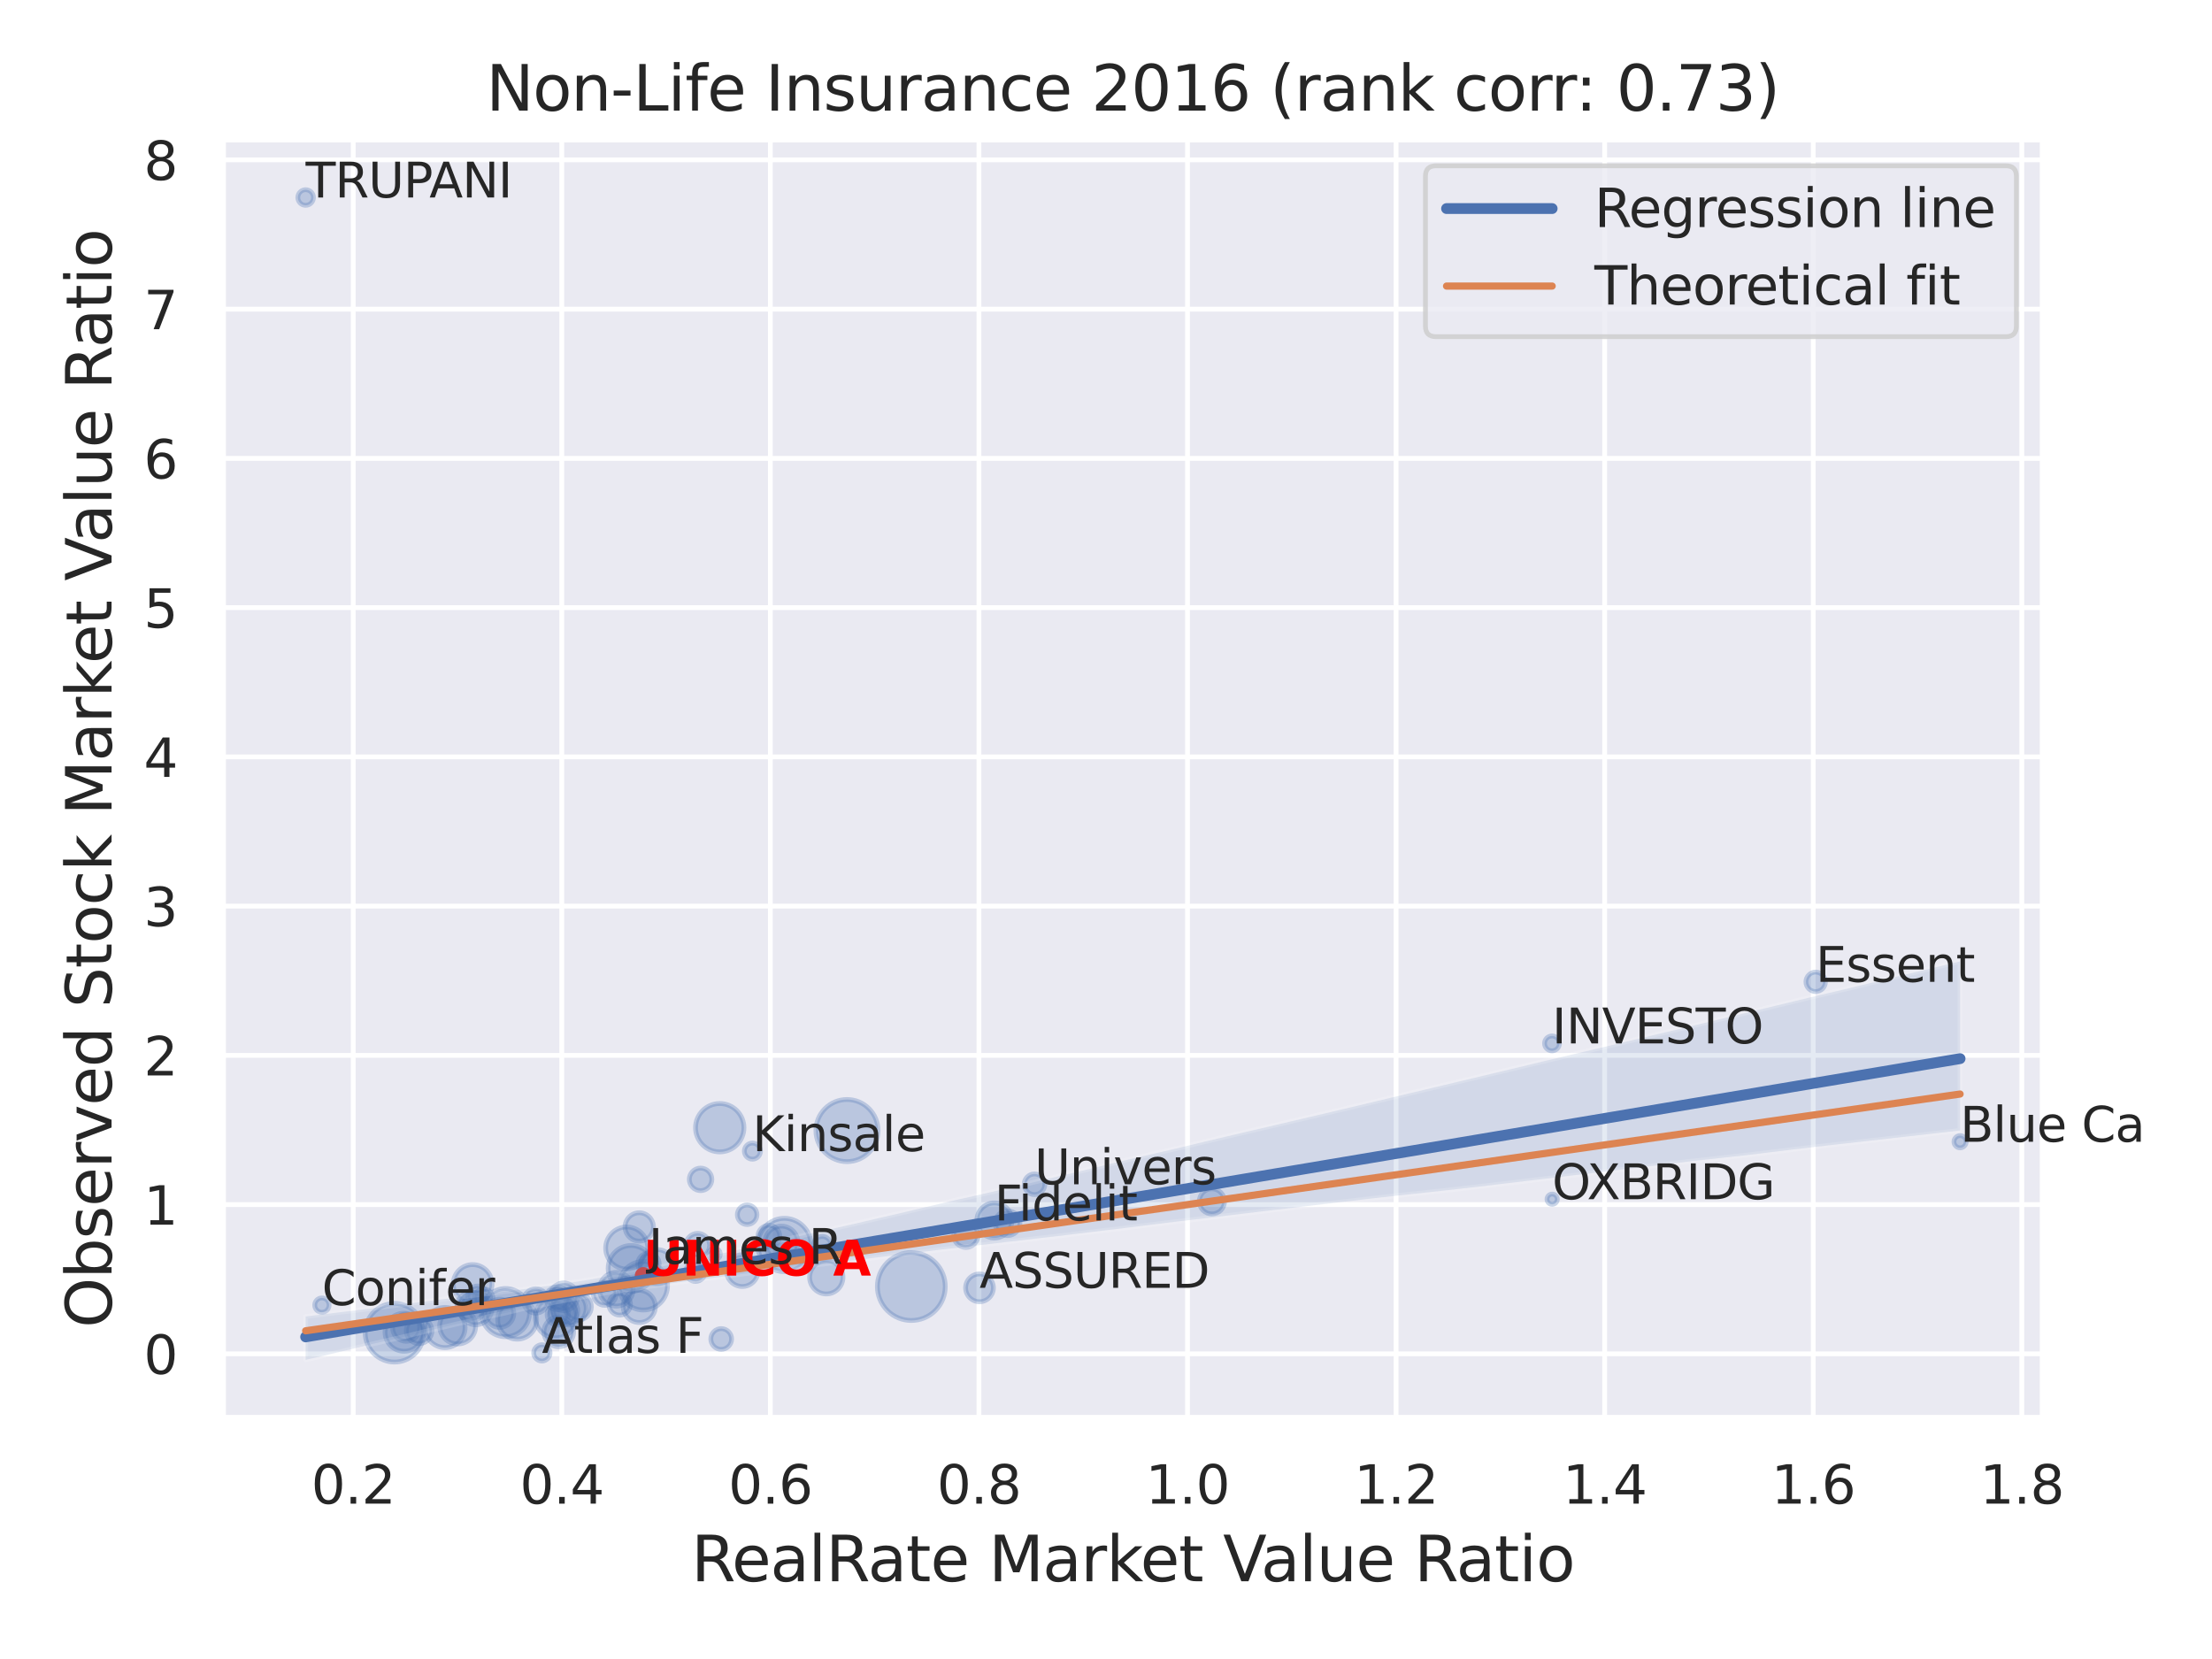 <?xml version="1.0" encoding="utf-8" standalone="no"?>
<!DOCTYPE svg PUBLIC "-//W3C//DTD SVG 1.1//EN"
  "http://www.w3.org/Graphics/SVG/1.1/DTD/svg11.dtd">
<svg xmlns:xlink="http://www.w3.org/1999/xlink" width="460.8pt" height="345.6pt" viewBox="0 0 460.8 345.6" xmlns="http://www.w3.org/2000/svg" version="1.1">
 <defs>
  <style type="text/css">*{stroke-linejoin: round; stroke-linecap: butt}</style>
 </defs>
 <g id="figure_1">
  <g id="patch_1">
   <path d="M 0 345.6 
L 460.8 345.6 
L 460.8 0 
L 0 0 
z
" style="fill: #ffffff"/>
  </g>
  <g id="axes_1">
   <g id="patch_2">
    <path d="M 46.44 295.38 
L 425.553 295.38 
L 425.553 29.04 
L 46.44 29.04 
z
" style="fill: #eaeaf2"/>
   </g>
   <g id="matplotlib.axis_1">
    <g id="xtick_1">
     <g id="line2d_1">
      <path d="M 73.576 295.38 
L 73.576 29.04 
" clip-path="url(#pba1febe730)" style="fill: none; stroke: #ffffff; stroke-linecap: round"/>
     </g>
     <g id="text_1">
      <!-- 0.2 -->
      <g style="fill: #262626" transform="translate(64.83 313.238) scale(0.11 -0.11)">
       <defs>
        <path id="DejaVuSans-30" d="M 2034 4250 
Q 1547 4250 1301 3770 
Q 1056 3291 1056 2328 
Q 1056 1369 1301 889 
Q 1547 409 2034 409 
Q 2525 409 2770 889 
Q 3016 1369 3016 2328 
Q 3016 3291 2770 3770 
Q 2525 4250 2034 4250 
z
M 2034 4750 
Q 2819 4750 3233 4129 
Q 3647 3509 3647 2328 
Q 3647 1150 3233 529 
Q 2819 -91 2034 -91 
Q 1250 -91 836 529 
Q 422 1150 422 2328 
Q 422 3509 836 4129 
Q 1250 4750 2034 4750 
z
" transform="scale(0.016)"/>
        <path id="DejaVuSans-2e" d="M 684 794 
L 1344 794 
L 1344 0 
L 684 0 
L 684 794 
z
" transform="scale(0.016)"/>
        <path id="DejaVuSans-32" d="M 1228 531 
L 3431 531 
L 3431 0 
L 469 0 
L 469 531 
Q 828 903 1448 1529 
Q 2069 2156 2228 2338 
Q 2531 2678 2651 2914 
Q 2772 3150 2772 3378 
Q 2772 3750 2511 3984 
Q 2250 4219 1831 4219 
Q 1534 4219 1204 4116 
Q 875 4013 500 3803 
L 500 4441 
Q 881 4594 1212 4672 
Q 1544 4750 1819 4750 
Q 2544 4750 2975 4387 
Q 3406 4025 3406 3419 
Q 3406 3131 3298 2873 
Q 3191 2616 2906 2266 
Q 2828 2175 2409 1742 
Q 1991 1309 1228 531 
z
" transform="scale(0.016)"/>
       </defs>
       <use xlink:href="#DejaVuSans-30"/>
       <use xlink:href="#DejaVuSans-2e" x="63.623"/>
       <use xlink:href="#DejaVuSans-32" x="95.41"/>
      </g>
     </g>
    </g>
    <g id="xtick_2">
     <g id="line2d_2">
      <path d="M 117.027 295.38 
L 117.027 29.04 
" clip-path="url(#pba1febe730)" style="fill: none; stroke: #ffffff; stroke-linecap: round"/>
     </g>
     <g id="text_2">
      <!-- 0.4 -->
      <g style="fill: #262626" transform="translate(108.28 313.238) scale(0.11 -0.11)">
       <defs>
        <path id="DejaVuSans-34" d="M 2419 4116 
L 825 1625 
L 2419 1625 
L 2419 4116 
z
M 2253 4666 
L 3047 4666 
L 3047 1625 
L 3713 1625 
L 3713 1100 
L 3047 1100 
L 3047 0 
L 2419 0 
L 2419 1100 
L 313 1100 
L 313 1709 
L 2253 4666 
z
" transform="scale(0.016)"/>
       </defs>
       <use xlink:href="#DejaVuSans-30"/>
       <use xlink:href="#DejaVuSans-2e" x="63.623"/>
       <use xlink:href="#DejaVuSans-34" x="95.41"/>
      </g>
     </g>
    </g>
    <g id="xtick_3">
     <g id="line2d_3">
      <path d="M 160.477 295.38 
L 160.477 29.04 
" clip-path="url(#pba1febe730)" style="fill: none; stroke: #ffffff; stroke-linecap: round"/>
     </g>
     <g id="text_3">
      <!-- 0.6 -->
      <g style="fill: #262626" transform="translate(151.73 313.238) scale(0.11 -0.11)">
       <defs>
        <path id="DejaVuSans-36" d="M 2113 2584 
Q 1688 2584 1439 2293 
Q 1191 2003 1191 1497 
Q 1191 994 1439 701 
Q 1688 409 2113 409 
Q 2538 409 2786 701 
Q 3034 994 3034 1497 
Q 3034 2003 2786 2293 
Q 2538 2584 2113 2584 
z
M 3366 4563 
L 3366 3988 
Q 3128 4100 2886 4159 
Q 2644 4219 2406 4219 
Q 1781 4219 1451 3797 
Q 1122 3375 1075 2522 
Q 1259 2794 1537 2939 
Q 1816 3084 2150 3084 
Q 2853 3084 3261 2657 
Q 3669 2231 3669 1497 
Q 3669 778 3244 343 
Q 2819 -91 2113 -91 
Q 1303 -91 875 529 
Q 447 1150 447 2328 
Q 447 3434 972 4092 
Q 1497 4750 2381 4750 
Q 2619 4750 2861 4703 
Q 3103 4656 3366 4563 
z
" transform="scale(0.016)"/>
       </defs>
       <use xlink:href="#DejaVuSans-30"/>
       <use xlink:href="#DejaVuSans-2e" x="63.623"/>
       <use xlink:href="#DejaVuSans-36" x="95.41"/>
      </g>
     </g>
    </g>
    <g id="xtick_4">
     <g id="line2d_4">
      <path d="M 203.928 295.38 
L 203.928 29.04 
" clip-path="url(#pba1febe730)" style="fill: none; stroke: #ffffff; stroke-linecap: round"/>
     </g>
     <g id="text_4">
      <!-- 0.8 -->
      <g style="fill: #262626" transform="translate(195.181 313.238) scale(0.11 -0.11)">
       <defs>
        <path id="DejaVuSans-38" d="M 2034 2216 
Q 1584 2216 1326 1975 
Q 1069 1734 1069 1313 
Q 1069 891 1326 650 
Q 1584 409 2034 409 
Q 2484 409 2743 651 
Q 3003 894 3003 1313 
Q 3003 1734 2745 1975 
Q 2488 2216 2034 2216 
z
M 1403 2484 
Q 997 2584 770 2862 
Q 544 3141 544 3541 
Q 544 4100 942 4425 
Q 1341 4750 2034 4750 
Q 2731 4750 3128 4425 
Q 3525 4100 3525 3541 
Q 3525 3141 3298 2862 
Q 3072 2584 2669 2484 
Q 3125 2378 3379 2068 
Q 3634 1759 3634 1313 
Q 3634 634 3220 271 
Q 2806 -91 2034 -91 
Q 1263 -91 848 271 
Q 434 634 434 1313 
Q 434 1759 690 2068 
Q 947 2378 1403 2484 
z
M 1172 3481 
Q 1172 3119 1398 2916 
Q 1625 2713 2034 2713 
Q 2441 2713 2670 2916 
Q 2900 3119 2900 3481 
Q 2900 3844 2670 4047 
Q 2441 4250 2034 4250 
Q 1625 4250 1398 4047 
Q 1172 3844 1172 3481 
z
" transform="scale(0.016)"/>
       </defs>
       <use xlink:href="#DejaVuSans-30"/>
       <use xlink:href="#DejaVuSans-2e" x="63.623"/>
       <use xlink:href="#DejaVuSans-38" x="95.41"/>
      </g>
     </g>
    </g>
    <g id="xtick_5">
     <g id="line2d_5">
      <path d="M 247.378 295.38 
L 247.378 29.04 
" clip-path="url(#pba1febe730)" style="fill: none; stroke: #ffffff; stroke-linecap: round"/>
     </g>
     <g id="text_5">
      <!-- 1.0 -->
      <g style="fill: #262626" transform="translate(238.631 313.238) scale(0.11 -0.11)">
       <defs>
        <path id="DejaVuSans-31" d="M 794 531 
L 1825 531 
L 1825 4091 
L 703 3866 
L 703 4441 
L 1819 4666 
L 2450 4666 
L 2450 531 
L 3481 531 
L 3481 0 
L 794 0 
L 794 531 
z
" transform="scale(0.016)"/>
       </defs>
       <use xlink:href="#DejaVuSans-31"/>
       <use xlink:href="#DejaVuSans-2e" x="63.623"/>
       <use xlink:href="#DejaVuSans-30" x="95.41"/>
      </g>
     </g>
    </g>
    <g id="xtick_6">
     <g id="line2d_6">
      <path d="M 290.828 295.38 
L 290.828 29.04 
" clip-path="url(#pba1febe730)" style="fill: none; stroke: #ffffff; stroke-linecap: round"/>
     </g>
     <g id="text_6">
      <!-- 1.2 -->
      <g style="fill: #262626" transform="translate(282.082 313.238) scale(0.11 -0.11)">
       <use xlink:href="#DejaVuSans-31"/>
       <use xlink:href="#DejaVuSans-2e" x="63.623"/>
       <use xlink:href="#DejaVuSans-32" x="95.41"/>
      </g>
     </g>
    </g>
    <g id="xtick_7">
     <g id="line2d_7">
      <path d="M 334.279 295.38 
L 334.279 29.04 
" clip-path="url(#pba1febe730)" style="fill: none; stroke: #ffffff; stroke-linecap: round"/>
     </g>
     <g id="text_7">
      <!-- 1.4 -->
      <g style="fill: #262626" transform="translate(325.532 313.238) scale(0.11 -0.11)">
       <use xlink:href="#DejaVuSans-31"/>
       <use xlink:href="#DejaVuSans-2e" x="63.623"/>
       <use xlink:href="#DejaVuSans-34" x="95.41"/>
      </g>
     </g>
    </g>
    <g id="xtick_8">
     <g id="line2d_8">
      <path d="M 377.729 295.38 
L 377.729 29.04 
" clip-path="url(#pba1febe730)" style="fill: none; stroke: #ffffff; stroke-linecap: round"/>
     </g>
     <g id="text_8">
      <!-- 1.6 -->
      <g style="fill: #262626" transform="translate(368.983 313.238) scale(0.11 -0.11)">
       <use xlink:href="#DejaVuSans-31"/>
       <use xlink:href="#DejaVuSans-2e" x="63.623"/>
       <use xlink:href="#DejaVuSans-36" x="95.41"/>
      </g>
     </g>
    </g>
    <g id="xtick_9">
     <g id="line2d_9">
      <path d="M 421.18 295.38 
L 421.18 29.04 
" clip-path="url(#pba1febe730)" style="fill: none; stroke: #ffffff; stroke-linecap: round"/>
     </g>
     <g id="text_9">
      <!-- 1.8 -->
      <g style="fill: #262626" transform="translate(412.433 313.238) scale(0.11 -0.11)">
       <use xlink:href="#DejaVuSans-31"/>
       <use xlink:href="#DejaVuSans-2e" x="63.623"/>
       <use xlink:href="#DejaVuSans-38" x="95.41"/>
      </g>
     </g>
    </g>
    <g id="text_10">
     <!-- RealRate Market Value Ratio -->
     <g style="fill: #262626" transform="translate(144.01 329.404) scale(0.13 -0.13)">
      <defs>
       <path id="DejaVuSans-52" d="M 2841 2188 
Q 3044 2119 3236 1894 
Q 3428 1669 3622 1275 
L 4263 0 
L 3584 0 
L 2988 1197 
Q 2756 1666 2539 1819 
Q 2322 1972 1947 1972 
L 1259 1972 
L 1259 0 
L 628 0 
L 628 4666 
L 2053 4666 
Q 2853 4666 3247 4331 
Q 3641 3997 3641 3322 
Q 3641 2881 3436 2590 
Q 3231 2300 2841 2188 
z
M 1259 4147 
L 1259 2491 
L 2053 2491 
Q 2509 2491 2742 2702 
Q 2975 2913 2975 3322 
Q 2975 3731 2742 3939 
Q 2509 4147 2053 4147 
L 1259 4147 
z
" transform="scale(0.016)"/>
       <path id="DejaVuSans-65" d="M 3597 1894 
L 3597 1613 
L 953 1613 
Q 991 1019 1311 708 
Q 1631 397 2203 397 
Q 2534 397 2845 478 
Q 3156 559 3463 722 
L 3463 178 
Q 3153 47 2828 -22 
Q 2503 -91 2169 -91 
Q 1331 -91 842 396 
Q 353 884 353 1716 
Q 353 2575 817 3079 
Q 1281 3584 2069 3584 
Q 2775 3584 3186 3129 
Q 3597 2675 3597 1894 
z
M 3022 2063 
Q 3016 2534 2758 2815 
Q 2500 3097 2075 3097 
Q 1594 3097 1305 2825 
Q 1016 2553 972 2059 
L 3022 2063 
z
" transform="scale(0.016)"/>
       <path id="DejaVuSans-61" d="M 2194 1759 
Q 1497 1759 1228 1600 
Q 959 1441 959 1056 
Q 959 750 1161 570 
Q 1363 391 1709 391 
Q 2188 391 2477 730 
Q 2766 1069 2766 1631 
L 2766 1759 
L 2194 1759 
z
M 3341 1997 
L 3341 0 
L 2766 0 
L 2766 531 
Q 2569 213 2275 61 
Q 1981 -91 1556 -91 
Q 1019 -91 701 211 
Q 384 513 384 1019 
Q 384 1609 779 1909 
Q 1175 2209 1959 2209 
L 2766 2209 
L 2766 2266 
Q 2766 2663 2505 2880 
Q 2244 3097 1772 3097 
Q 1472 3097 1187 3025 
Q 903 2953 641 2809 
L 641 3341 
Q 956 3463 1253 3523 
Q 1550 3584 1831 3584 
Q 2591 3584 2966 3190 
Q 3341 2797 3341 1997 
z
" transform="scale(0.016)"/>
       <path id="DejaVuSans-6c" d="M 603 4863 
L 1178 4863 
L 1178 0 
L 603 0 
L 603 4863 
z
" transform="scale(0.016)"/>
       <path id="DejaVuSans-74" d="M 1172 4494 
L 1172 3500 
L 2356 3500 
L 2356 3053 
L 1172 3053 
L 1172 1153 
Q 1172 725 1289 603 
Q 1406 481 1766 481 
L 2356 481 
L 2356 0 
L 1766 0 
Q 1100 0 847 248 
Q 594 497 594 1153 
L 594 3053 
L 172 3053 
L 172 3500 
L 594 3500 
L 594 4494 
L 1172 4494 
z
" transform="scale(0.016)"/>
       <path id="DejaVuSans-20" transform="scale(0.016)"/>
       <path id="DejaVuSans-4d" d="M 628 4666 
L 1569 4666 
L 2759 1491 
L 3956 4666 
L 4897 4666 
L 4897 0 
L 4281 0 
L 4281 4097 
L 3078 897 
L 2444 897 
L 1241 4097 
L 1241 0 
L 628 0 
L 628 4666 
z
" transform="scale(0.016)"/>
       <path id="DejaVuSans-72" d="M 2631 2963 
Q 2534 3019 2420 3045 
Q 2306 3072 2169 3072 
Q 1681 3072 1420 2755 
Q 1159 2438 1159 1844 
L 1159 0 
L 581 0 
L 581 3500 
L 1159 3500 
L 1159 2956 
Q 1341 3275 1631 3429 
Q 1922 3584 2338 3584 
Q 2397 3584 2469 3576 
Q 2541 3569 2628 3553 
L 2631 2963 
z
" transform="scale(0.016)"/>
       <path id="DejaVuSans-6b" d="M 581 4863 
L 1159 4863 
L 1159 1991 
L 2875 3500 
L 3609 3500 
L 1753 1863 
L 3688 0 
L 2938 0 
L 1159 1709 
L 1159 0 
L 581 0 
L 581 4863 
z
" transform="scale(0.016)"/>
       <path id="DejaVuSans-56" d="M 1831 0 
L 50 4666 
L 709 4666 
L 2188 738 
L 3669 4666 
L 4325 4666 
L 2547 0 
L 1831 0 
z
" transform="scale(0.016)"/>
       <path id="DejaVuSans-75" d="M 544 1381 
L 544 3500 
L 1119 3500 
L 1119 1403 
Q 1119 906 1312 657 
Q 1506 409 1894 409 
Q 2359 409 2629 706 
Q 2900 1003 2900 1516 
L 2900 3500 
L 3475 3500 
L 3475 0 
L 2900 0 
L 2900 538 
Q 2691 219 2414 64 
Q 2138 -91 1772 -91 
Q 1169 -91 856 284 
Q 544 659 544 1381 
z
M 1991 3584 
L 1991 3584 
z
" transform="scale(0.016)"/>
       <path id="DejaVuSans-69" d="M 603 3500 
L 1178 3500 
L 1178 0 
L 603 0 
L 603 3500 
z
M 603 4863 
L 1178 4863 
L 1178 4134 
L 603 4134 
L 603 4863 
z
" transform="scale(0.016)"/>
       <path id="DejaVuSans-6f" d="M 1959 3097 
Q 1497 3097 1228 2736 
Q 959 2375 959 1747 
Q 959 1119 1226 758 
Q 1494 397 1959 397 
Q 2419 397 2687 759 
Q 2956 1122 2956 1747 
Q 2956 2369 2687 2733 
Q 2419 3097 1959 3097 
z
M 1959 3584 
Q 2709 3584 3137 3096 
Q 3566 2609 3566 1747 
Q 3566 888 3137 398 
Q 2709 -91 1959 -91 
Q 1206 -91 779 398 
Q 353 888 353 1747 
Q 353 2609 779 3096 
Q 1206 3584 1959 3584 
z
" transform="scale(0.016)"/>
      </defs>
      <use xlink:href="#DejaVuSans-52"/>
      <use xlink:href="#DejaVuSans-65" x="64.982"/>
      <use xlink:href="#DejaVuSans-61" x="126.506"/>
      <use xlink:href="#DejaVuSans-6c" x="187.785"/>
      <use xlink:href="#DejaVuSans-52" x="215.568"/>
      <use xlink:href="#DejaVuSans-61" x="282.801"/>
      <use xlink:href="#DejaVuSans-74" x="344.08"/>
      <use xlink:href="#DejaVuSans-65" x="383.289"/>
      <use xlink:href="#DejaVuSans-20" x="444.812"/>
      <use xlink:href="#DejaVuSans-4d" x="476.6"/>
      <use xlink:href="#DejaVuSans-61" x="562.879"/>
      <use xlink:href="#DejaVuSans-72" x="624.158"/>
      <use xlink:href="#DejaVuSans-6b" x="665.271"/>
      <use xlink:href="#DejaVuSans-65" x="719.557"/>
      <use xlink:href="#DejaVuSans-74" x="781.08"/>
      <use xlink:href="#DejaVuSans-20" x="820.289"/>
      <use xlink:href="#DejaVuSans-56" x="852.076"/>
      <use xlink:href="#DejaVuSans-61" x="912.734"/>
      <use xlink:href="#DejaVuSans-6c" x="974.014"/>
      <use xlink:href="#DejaVuSans-75" x="1001.797"/>
      <use xlink:href="#DejaVuSans-65" x="1065.176"/>
      <use xlink:href="#DejaVuSans-20" x="1126.699"/>
      <use xlink:href="#DejaVuSans-52" x="1158.486"/>
      <use xlink:href="#DejaVuSans-61" x="1225.719"/>
      <use xlink:href="#DejaVuSans-74" x="1286.998"/>
      <use xlink:href="#DejaVuSans-69" x="1326.207"/>
      <use xlink:href="#DejaVuSans-6f" x="1353.99"/>
     </g>
    </g>
   </g>
   <g id="matplotlib.axis_2">
    <g id="ytick_1">
     <g id="line2d_10">
      <path d="M 46.44 282.03 
L 425.553 282.03 
" clip-path="url(#pba1febe730)" style="fill: none; stroke: #ffffff; stroke-linecap: round"/>
     </g>
     <g id="text_11">
      <!-- 0 -->
      <g style="fill: #262626" transform="translate(29.941 286.21) scale(0.11 -0.11)">
       <use xlink:href="#DejaVuSans-30"/>
      </g>
     </g>
    </g>
    <g id="ytick_2">
     <g id="line2d_11">
      <path d="M 46.44 250.94 
L 425.553 250.94 
" clip-path="url(#pba1febe730)" style="fill: none; stroke: #ffffff; stroke-linecap: round"/>
     </g>
     <g id="text_12">
      <!-- 1 -->
      <g style="fill: #262626" transform="translate(29.941 255.12) scale(0.11 -0.11)">
       <use xlink:href="#DejaVuSans-31"/>
      </g>
     </g>
    </g>
    <g id="ytick_3">
     <g id="line2d_12">
      <path d="M 46.44 219.85 
L 425.553 219.85 
" clip-path="url(#pba1febe730)" style="fill: none; stroke: #ffffff; stroke-linecap: round"/>
     </g>
     <g id="text_13">
      <!-- 2 -->
      <g style="fill: #262626" transform="translate(29.941 224.029) scale(0.11 -0.11)">
       <use xlink:href="#DejaVuSans-32"/>
      </g>
     </g>
    </g>
    <g id="ytick_4">
     <g id="line2d_13">
      <path d="M 46.44 188.76 
L 425.553 188.76 
" clip-path="url(#pba1febe730)" style="fill: none; stroke: #ffffff; stroke-linecap: round"/>
     </g>
     <g id="text_14">
      <!-- 3 -->
      <g style="fill: #262626" transform="translate(29.941 192.939) scale(0.11 -0.11)">
       <defs>
        <path id="DejaVuSans-33" d="M 2597 2516 
Q 3050 2419 3304 2112 
Q 3559 1806 3559 1356 
Q 3559 666 3084 287 
Q 2609 -91 1734 -91 
Q 1441 -91 1130 -33 
Q 819 25 488 141 
L 488 750 
Q 750 597 1062 519 
Q 1375 441 1716 441 
Q 2309 441 2620 675 
Q 2931 909 2931 1356 
Q 2931 1769 2642 2001 
Q 2353 2234 1838 2234 
L 1294 2234 
L 1294 2753 
L 1863 2753 
Q 2328 2753 2575 2939 
Q 2822 3125 2822 3475 
Q 2822 3834 2567 4026 
Q 2313 4219 1838 4219 
Q 1578 4219 1281 4162 
Q 984 4106 628 3988 
L 628 4550 
Q 988 4650 1302 4700 
Q 1616 4750 1894 4750 
Q 2613 4750 3031 4423 
Q 3450 4097 3450 3541 
Q 3450 3153 3228 2886 
Q 3006 2619 2597 2516 
z
" transform="scale(0.016)"/>
       </defs>
       <use xlink:href="#DejaVuSans-33"/>
      </g>
     </g>
    </g>
    <g id="ytick_5">
     <g id="line2d_14">
      <path d="M 46.44 157.67 
L 425.553 157.67 
" clip-path="url(#pba1febe730)" style="fill: none; stroke: #ffffff; stroke-linecap: round"/>
     </g>
     <g id="text_15">
      <!-- 4 -->
      <g style="fill: #262626" transform="translate(29.941 161.849) scale(0.11 -0.11)">
       <use xlink:href="#DejaVuSans-34"/>
      </g>
     </g>
    </g>
    <g id="ytick_6">
     <g id="line2d_15">
      <path d="M 46.44 126.58 
L 425.553 126.58 
" clip-path="url(#pba1febe730)" style="fill: none; stroke: #ffffff; stroke-linecap: round"/>
     </g>
     <g id="text_16">
      <!-- 5 -->
      <g style="fill: #262626" transform="translate(29.941 130.759) scale(0.11 -0.11)">
       <defs>
        <path id="DejaVuSans-35" d="M 691 4666 
L 3169 4666 
L 3169 4134 
L 1269 4134 
L 1269 2991 
Q 1406 3038 1543 3061 
Q 1681 3084 1819 3084 
Q 2600 3084 3056 2656 
Q 3513 2228 3513 1497 
Q 3513 744 3044 326 
Q 2575 -91 1722 -91 
Q 1428 -91 1123 -41 
Q 819 9 494 109 
L 494 744 
Q 775 591 1075 516 
Q 1375 441 1709 441 
Q 2250 441 2565 725 
Q 2881 1009 2881 1497 
Q 2881 1984 2565 2268 
Q 2250 2553 1709 2553 
Q 1456 2553 1204 2497 
Q 953 2441 691 2322 
L 691 4666 
z
" transform="scale(0.016)"/>
       </defs>
       <use xlink:href="#DejaVuSans-35"/>
      </g>
     </g>
    </g>
    <g id="ytick_7">
     <g id="line2d_16">
      <path d="M 46.44 95.49 
L 425.553 95.49 
" clip-path="url(#pba1febe730)" style="fill: none; stroke: #ffffff; stroke-linecap: round"/>
     </g>
     <g id="text_17">
      <!-- 6 -->
      <g style="fill: #262626" transform="translate(29.941 99.669) scale(0.11 -0.11)">
       <use xlink:href="#DejaVuSans-36"/>
      </g>
     </g>
    </g>
    <g id="ytick_8">
     <g id="line2d_17">
      <path d="M 46.44 64.4 
L 425.553 64.4 
" clip-path="url(#pba1febe730)" style="fill: none; stroke: #ffffff; stroke-linecap: round"/>
     </g>
     <g id="text_18">
      <!-- 7 -->
      <g style="fill: #262626" transform="translate(29.941 68.579) scale(0.11 -0.11)">
       <defs>
        <path id="DejaVuSans-37" d="M 525 4666 
L 3525 4666 
L 3525 4397 
L 1831 0 
L 1172 0 
L 2766 4134 
L 525 4134 
L 525 4666 
z
" transform="scale(0.016)"/>
       </defs>
       <use xlink:href="#DejaVuSans-37"/>
      </g>
     </g>
    </g>
    <g id="ytick_9">
     <g id="line2d_18">
      <path d="M 46.44 33.31 
L 425.553 33.31 
" clip-path="url(#pba1febe730)" style="fill: none; stroke: #ffffff; stroke-linecap: round"/>
     </g>
     <g id="text_19">
      <!-- 8 -->
      <g style="fill: #262626" transform="translate(29.941 37.489) scale(0.11 -0.11)">
       <use xlink:href="#DejaVuSans-38"/>
      </g>
     </g>
    </g>
    <g id="text_20">
     <!-- Observed Stock Market Value Ratio -->
     <g style="fill: #262626" transform="translate(23.238 276.612) rotate(-90) scale(0.13 -0.13)">
      <defs>
       <path id="DejaVuSans-4f" d="M 2522 4238 
Q 1834 4238 1429 3725 
Q 1025 3213 1025 2328 
Q 1025 1447 1429 934 
Q 1834 422 2522 422 
Q 3209 422 3611 934 
Q 4013 1447 4013 2328 
Q 4013 3213 3611 3725 
Q 3209 4238 2522 4238 
z
M 2522 4750 
Q 3503 4750 4090 4092 
Q 4678 3434 4678 2328 
Q 4678 1225 4090 567 
Q 3503 -91 2522 -91 
Q 1538 -91 948 565 
Q 359 1222 359 2328 
Q 359 3434 948 4092 
Q 1538 4750 2522 4750 
z
" transform="scale(0.016)"/>
       <path id="DejaVuSans-62" d="M 3116 1747 
Q 3116 2381 2855 2742 
Q 2594 3103 2138 3103 
Q 1681 3103 1420 2742 
Q 1159 2381 1159 1747 
Q 1159 1113 1420 752 
Q 1681 391 2138 391 
Q 2594 391 2855 752 
Q 3116 1113 3116 1747 
z
M 1159 2969 
Q 1341 3281 1617 3432 
Q 1894 3584 2278 3584 
Q 2916 3584 3314 3078 
Q 3713 2572 3713 1747 
Q 3713 922 3314 415 
Q 2916 -91 2278 -91 
Q 1894 -91 1617 61 
Q 1341 213 1159 525 
L 1159 0 
L 581 0 
L 581 4863 
L 1159 4863 
L 1159 2969 
z
" transform="scale(0.016)"/>
       <path id="DejaVuSans-73" d="M 2834 3397 
L 2834 2853 
Q 2591 2978 2328 3040 
Q 2066 3103 1784 3103 
Q 1356 3103 1142 2972 
Q 928 2841 928 2578 
Q 928 2378 1081 2264 
Q 1234 2150 1697 2047 
L 1894 2003 
Q 2506 1872 2764 1633 
Q 3022 1394 3022 966 
Q 3022 478 2636 193 
Q 2250 -91 1575 -91 
Q 1294 -91 989 -36 
Q 684 19 347 128 
L 347 722 
Q 666 556 975 473 
Q 1284 391 1588 391 
Q 1994 391 2212 530 
Q 2431 669 2431 922 
Q 2431 1156 2273 1281 
Q 2116 1406 1581 1522 
L 1381 1569 
Q 847 1681 609 1914 
Q 372 2147 372 2553 
Q 372 3047 722 3315 
Q 1072 3584 1716 3584 
Q 2034 3584 2315 3537 
Q 2597 3491 2834 3397 
z
" transform="scale(0.016)"/>
       <path id="DejaVuSans-76" d="M 191 3500 
L 800 3500 
L 1894 563 
L 2988 3500 
L 3597 3500 
L 2284 0 
L 1503 0 
L 191 3500 
z
" transform="scale(0.016)"/>
       <path id="DejaVuSans-64" d="M 2906 2969 
L 2906 4863 
L 3481 4863 
L 3481 0 
L 2906 0 
L 2906 525 
Q 2725 213 2448 61 
Q 2172 -91 1784 -91 
Q 1150 -91 751 415 
Q 353 922 353 1747 
Q 353 2572 751 3078 
Q 1150 3584 1784 3584 
Q 2172 3584 2448 3432 
Q 2725 3281 2906 2969 
z
M 947 1747 
Q 947 1113 1208 752 
Q 1469 391 1925 391 
Q 2381 391 2643 752 
Q 2906 1113 2906 1747 
Q 2906 2381 2643 2742 
Q 2381 3103 1925 3103 
Q 1469 3103 1208 2742 
Q 947 2381 947 1747 
z
" transform="scale(0.016)"/>
       <path id="DejaVuSans-53" d="M 3425 4513 
L 3425 3897 
Q 3066 4069 2747 4153 
Q 2428 4238 2131 4238 
Q 1616 4238 1336 4038 
Q 1056 3838 1056 3469 
Q 1056 3159 1242 3001 
Q 1428 2844 1947 2747 
L 2328 2669 
Q 3034 2534 3370 2195 
Q 3706 1856 3706 1288 
Q 3706 609 3251 259 
Q 2797 -91 1919 -91 
Q 1588 -91 1214 -16 
Q 841 59 441 206 
L 441 856 
Q 825 641 1194 531 
Q 1563 422 1919 422 
Q 2459 422 2753 634 
Q 3047 847 3047 1241 
Q 3047 1584 2836 1778 
Q 2625 1972 2144 2069 
L 1759 2144 
Q 1053 2284 737 2584 
Q 422 2884 422 3419 
Q 422 4038 858 4394 
Q 1294 4750 2059 4750 
Q 2388 4750 2728 4690 
Q 3069 4631 3425 4513 
z
" transform="scale(0.016)"/>
       <path id="DejaVuSans-63" d="M 3122 3366 
L 3122 2828 
Q 2878 2963 2633 3030 
Q 2388 3097 2138 3097 
Q 1578 3097 1268 2742 
Q 959 2388 959 1747 
Q 959 1106 1268 751 
Q 1578 397 2138 397 
Q 2388 397 2633 464 
Q 2878 531 3122 666 
L 3122 134 
Q 2881 22 2623 -34 
Q 2366 -91 2075 -91 
Q 1284 -91 818 406 
Q 353 903 353 1747 
Q 353 2603 823 3093 
Q 1294 3584 2113 3584 
Q 2378 3584 2631 3529 
Q 2884 3475 3122 3366 
z
" transform="scale(0.016)"/>
      </defs>
      <use xlink:href="#DejaVuSans-4f"/>
      <use xlink:href="#DejaVuSans-62" x="78.711"/>
      <use xlink:href="#DejaVuSans-73" x="142.188"/>
      <use xlink:href="#DejaVuSans-65" x="194.287"/>
      <use xlink:href="#DejaVuSans-72" x="255.811"/>
      <use xlink:href="#DejaVuSans-76" x="296.924"/>
      <use xlink:href="#DejaVuSans-65" x="356.104"/>
      <use xlink:href="#DejaVuSans-64" x="417.627"/>
      <use xlink:href="#DejaVuSans-20" x="481.104"/>
      <use xlink:href="#DejaVuSans-53" x="512.891"/>
      <use xlink:href="#DejaVuSans-74" x="576.367"/>
      <use xlink:href="#DejaVuSans-6f" x="615.576"/>
      <use xlink:href="#DejaVuSans-63" x="676.758"/>
      <use xlink:href="#DejaVuSans-6b" x="731.738"/>
      <use xlink:href="#DejaVuSans-20" x="789.648"/>
      <use xlink:href="#DejaVuSans-4d" x="821.436"/>
      <use xlink:href="#DejaVuSans-61" x="907.715"/>
      <use xlink:href="#DejaVuSans-72" x="968.994"/>
      <use xlink:href="#DejaVuSans-6b" x="1010.107"/>
      <use xlink:href="#DejaVuSans-65" x="1064.393"/>
      <use xlink:href="#DejaVuSans-74" x="1125.916"/>
      <use xlink:href="#DejaVuSans-20" x="1165.125"/>
      <use xlink:href="#DejaVuSans-56" x="1196.912"/>
      <use xlink:href="#DejaVuSans-61" x="1257.57"/>
      <use xlink:href="#DejaVuSans-6c" x="1318.85"/>
      <use xlink:href="#DejaVuSans-75" x="1346.633"/>
      <use xlink:href="#DejaVuSans-65" x="1410.012"/>
      <use xlink:href="#DejaVuSans-20" x="1471.535"/>
      <use xlink:href="#DejaVuSans-52" x="1503.322"/>
      <use xlink:href="#DejaVuSans-61" x="1570.555"/>
      <use xlink:href="#DejaVuSans-74" x="1631.834"/>
      <use xlink:href="#DejaVuSans-69" x="1671.043"/>
      <use xlink:href="#DejaVuSans-6f" x="1698.826"/>
     </g>
    </g>
   </g>
   <g id="PathCollection_1">
    <path d="M 82.18 283.742 
C 83.799 283.742 85.353 283.098 86.498 281.953 
C 87.643 280.808 88.286 279.255 88.286 277.636 
C 88.286 276.017 87.643 274.463 86.498 273.318 
C 85.353 272.173 83.799 271.53 82.18 271.53 
C 80.561 271.53 79.008 272.173 77.863 273.318 
C 76.718 274.463 76.074 276.017 76.074 277.636 
C 76.074 279.255 76.718 280.808 77.863 281.953 
C 79.008 283.098 80.561 283.742 82.18 283.742 
z
" clip-path="url(#pba1febe730)" style="fill: #4c72b0; fill-opacity: 0.3; stroke: #4c72b0; stroke-opacity: 0.3"/>
    <path d="M 92.7 280.732 
C 93.81 280.732 94.875 280.291 95.66 279.506 
C 96.445 278.721 96.886 277.656 96.886 276.546 
C 96.886 275.436 96.445 274.371 95.66 273.586 
C 94.875 272.801 93.81 272.36 92.7 272.36 
C 91.59 272.36 90.525 272.801 89.74 273.586 
C 88.955 274.371 88.514 275.436 88.514 276.546 
C 88.514 277.656 88.955 278.721 89.74 279.506 
C 90.525 280.291 91.59 280.732 92.7 280.732 
z
" clip-path="url(#pba1febe730)" style="fill: #4c72b0; fill-opacity: 0.3; stroke: #4c72b0; stroke-opacity: 0.3"/>
    <path d="M 162.781 262.317 
C 163.696 262.317 164.573 261.953 165.22 261.307 
C 165.867 260.66 166.23 259.782 166.23 258.868 
C 166.23 257.953 165.867 257.076 165.22 256.429 
C 164.573 255.782 163.696 255.419 162.781 255.419 
C 161.867 255.419 160.989 255.782 160.343 256.429 
C 159.696 257.076 159.332 257.953 159.332 258.868 
C 159.332 259.782 159.696 260.66 160.343 261.307 
C 160.989 261.953 161.867 262.317 162.781 262.317 
z
" clip-path="url(#pba1febe730)" style="fill: #4c72b0; fill-opacity: 0.3; stroke: #4c72b0; stroke-opacity: 0.3"/>
    <path d="M 107.74 278.973 
C 108.815 278.973 109.847 278.546 110.607 277.786 
C 111.368 277.025 111.795 275.994 111.795 274.918 
C 111.795 273.843 111.368 272.811 110.607 272.051 
C 109.847 271.29 108.815 270.863 107.74 270.863 
C 106.664 270.863 105.633 271.29 104.872 272.051 
C 104.112 272.811 103.684 273.843 103.684 274.918 
C 103.684 275.994 104.112 277.025 104.872 277.786 
C 105.633 278.546 106.664 278.973 107.74 278.973 
z
" clip-path="url(#pba1febe730)" style="fill: #4c72b0; fill-opacity: 0.3; stroke: #4c72b0; stroke-opacity: 0.3"/>
    <path d="M 149.934 239.965 
C 151.271 239.965 152.554 239.434 153.499 238.489 
C 154.445 237.543 154.976 236.261 154.976 234.924 
C 154.976 233.587 154.445 232.304 153.499 231.359 
C 152.554 230.413 151.271 229.882 149.934 229.882 
C 148.597 229.882 147.315 230.413 146.369 231.359 
C 145.424 232.304 144.893 233.587 144.893 234.924 
C 144.893 236.261 145.424 237.543 146.369 238.489 
C 147.315 239.434 148.597 239.965 149.934 239.965 
z
" clip-path="url(#pba1febe730)" style="fill: #4c72b0; fill-opacity: 0.3; stroke: #4c72b0; stroke-opacity: 0.3"/>
    <path d="M 115.82 278.693 
C 116.965 278.693 118.062 278.238 118.872 277.429 
C 119.681 276.62 120.136 275.522 120.136 274.378 
C 120.136 273.233 119.681 272.136 118.872 271.326 
C 118.062 270.517 116.965 270.063 115.82 270.063 
C 114.676 270.063 113.578 270.517 112.769 271.326 
C 111.96 272.136 111.505 273.233 111.505 274.378 
C 111.505 275.522 111.96 276.62 112.769 277.429 
C 113.578 278.238 114.676 278.693 115.82 278.693 
z
" clip-path="url(#pba1febe730)" style="fill: #4c72b0; fill-opacity: 0.3; stroke: #4c72b0; stroke-opacity: 0.3"/>
    <path d="M 133.165 258.545 
C 133.948 258.545 134.7 258.234 135.254 257.68 
C 135.808 257.126 136.119 256.374 136.119 255.591 
C 136.119 254.807 135.808 254.056 135.254 253.502 
C 134.7 252.948 133.948 252.637 133.165 252.637 
C 132.381 252.637 131.63 252.948 131.076 253.502 
C 130.522 254.056 130.211 254.807 130.211 255.591 
C 130.211 256.374 130.522 257.126 131.076 257.68 
C 131.63 258.234 132.381 258.545 133.165 258.545 
z
" clip-path="url(#pba1febe730)" style="fill: #4c72b0; fill-opacity: 0.3; stroke: #4c72b0; stroke-opacity: 0.3"/>
    <path d="M 118.637 276.035 
C 119.561 276.035 120.447 275.668 121.1 275.015 
C 121.753 274.361 122.121 273.475 122.121 272.551 
C 122.121 271.627 121.753 270.741 121.1 270.088 
C 120.447 269.434 119.561 269.067 118.637 269.067 
C 117.713 269.067 116.827 269.434 116.173 270.088 
C 115.52 270.741 115.153 271.627 115.153 272.551 
C 115.153 273.475 115.52 274.361 116.173 275.015 
C 116.827 275.668 117.713 276.035 118.637 276.035 
z
" clip-path="url(#pba1febe730)" style="fill: #4c72b0; fill-opacity: 0.3; stroke: #4c72b0; stroke-opacity: 0.3"/>
    <path d="M 130.56 264.378 
C 131.724 264.378 132.841 263.915 133.665 263.092 
C 134.488 262.268 134.951 261.151 134.951 259.987 
C 134.951 258.822 134.488 257.706 133.665 256.882 
C 132.841 256.059 131.724 255.596 130.56 255.596 
C 129.396 255.596 128.279 256.059 127.455 256.882 
C 126.632 257.706 126.169 258.822 126.169 259.987 
C 126.169 261.151 126.632 262.268 127.455 263.092 
C 128.279 263.915 129.396 264.378 130.56 264.378 
z
" clip-path="url(#pba1febe730)" style="fill: #4c72b0; fill-opacity: 0.3; stroke: #4c72b0; stroke-opacity: 0.3"/>
    <path d="M 145.944 248.03 
C 146.567 248.03 147.164 247.782 147.605 247.342 
C 148.045 246.902 148.293 246.304 148.293 245.681 
C 148.293 245.058 148.045 244.461 147.605 244.02 
C 147.164 243.58 146.567 243.332 145.944 243.332 
C 145.321 243.332 144.723 243.58 144.283 244.02 
C 143.843 244.461 143.595 245.058 143.595 245.681 
C 143.595 246.304 143.843 246.902 144.283 247.342 
C 144.723 247.782 145.321 248.03 145.944 248.03 
z
" clip-path="url(#pba1febe730)" style="fill: #4c72b0; fill-opacity: 0.3; stroke: #4c72b0; stroke-opacity: 0.3"/>
    <path d="M 252.46 252.889 
C 253.156 252.889 253.824 252.613 254.316 252.121 
C 254.808 251.628 255.085 250.961 255.085 250.265 
C 255.085 249.569 254.808 248.901 254.316 248.409 
C 253.824 247.917 253.156 247.64 252.46 247.64 
C 251.764 247.64 251.097 247.917 250.604 248.409 
C 250.112 248.901 249.836 249.569 249.836 250.265 
C 249.836 250.961 250.112 251.628 250.604 252.121 
C 251.097 252.613 251.764 252.889 252.46 252.889 
z
" clip-path="url(#pba1febe730)" style="fill: #4c72b0; fill-opacity: 0.3; stroke: #4c72b0; stroke-opacity: 0.3"/>
    <path d="M 134.015 266.999 
C 134.351 266.999 134.673 266.865 134.911 266.628 
C 135.148 266.39 135.282 266.068 135.282 265.732 
C 135.282 265.396 135.148 265.074 134.911 264.837 
C 134.673 264.599 134.351 264.466 134.015 264.466 
C 133.68 264.466 133.357 264.599 133.12 264.837 
C 132.882 265.074 132.749 265.396 132.749 265.732 
C 132.749 266.068 132.882 266.39 133.12 266.628 
C 133.357 266.865 133.68 266.999 134.015 266.999 
z
" clip-path="url(#pba1febe730)" style="fill: #4c72b0; fill-opacity: 0.3; stroke: #4c72b0; stroke-opacity: 0.3"/>
    <path d="M 111.597 273.549 
C 112.271 273.549 112.917 273.281 113.394 272.804 
C 113.871 272.328 114.138 271.681 114.138 271.007 
C 114.138 270.333 113.871 269.687 113.394 269.21 
C 112.917 268.734 112.271 268.466 111.597 268.466 
C 110.923 268.466 110.276 268.734 109.8 269.21 
C 109.323 269.687 109.055 270.333 109.055 271.007 
C 109.055 271.681 109.323 272.328 109.8 272.804 
C 110.276 273.281 110.923 273.549 111.597 273.549 
z
" clip-path="url(#pba1febe730)" style="fill: #4c72b0; fill-opacity: 0.3; stroke: #4c72b0; stroke-opacity: 0.3"/>
    <path d="M 117.428 273.042 
C 118.193 273.042 118.928 272.738 119.469 272.196 
C 120.011 271.655 120.315 270.92 120.315 270.155 
C 120.315 269.389 120.011 268.654 119.469 268.113 
C 118.928 267.571 118.193 267.267 117.428 267.267 
C 116.662 267.267 115.927 267.571 115.386 268.113 
C 114.844 268.654 114.54 269.389 114.54 270.155 
C 114.54 270.92 114.844 271.655 115.386 272.196 
C 115.927 272.738 116.662 273.042 117.428 273.042 
z
" clip-path="url(#pba1febe730)" style="fill: #4c72b0; fill-opacity: 0.3; stroke: #4c72b0; stroke-opacity: 0.3"/>
    <path d="M 323.31 218.91 
C 323.721 218.91 324.116 218.746 324.407 218.455 
C 324.698 218.164 324.862 217.769 324.862 217.358 
C 324.862 216.946 324.698 216.551 324.407 216.26 
C 324.116 215.969 323.721 215.806 323.31 215.806 
C 322.898 215.806 322.503 215.969 322.212 216.26 
C 321.921 216.551 321.758 216.946 321.758 217.358 
C 321.758 217.769 321.921 218.164 322.212 218.455 
C 322.503 218.746 322.898 218.91 323.31 218.91 
z
" clip-path="url(#pba1febe730)" style="fill: #4c72b0; fill-opacity: 0.3; stroke: #4c72b0; stroke-opacity: 0.3"/>
    <path d="M 176.443 241.989 
C 178.16 241.989 179.806 241.307 181.02 240.094 
C 182.233 238.88 182.915 237.234 182.915 235.517 
C 182.915 233.801 182.233 232.155 181.02 230.941 
C 179.806 229.727 178.16 229.045 176.443 229.045 
C 174.727 229.045 173.081 229.727 171.867 230.941 
C 170.653 232.155 169.971 233.801 169.971 235.517 
C 169.971 237.234 170.653 238.88 171.867 240.094 
C 173.081 241.307 174.727 241.989 176.443 241.989 
z
" clip-path="url(#pba1febe730)" style="fill: #4c72b0; fill-opacity: 0.3; stroke: #4c72b0; stroke-opacity: 0.3"/>
    <path d="M 116.198 276.065 
C 116.788 276.065 117.354 275.83 117.772 275.413 
C 118.189 274.996 118.423 274.43 118.423 273.84 
C 118.423 273.25 118.189 272.684 117.772 272.267 
C 117.354 271.849 116.788 271.615 116.198 271.615 
C 115.608 271.615 115.042 271.849 114.625 272.267 
C 114.208 272.684 113.973 273.25 113.973 273.84 
C 113.973 274.43 114.208 274.996 114.625 275.413 
C 115.042 275.83 115.608 276.065 116.198 276.065 
z
" clip-path="url(#pba1febe730)" style="fill: #4c72b0; fill-opacity: 0.3; stroke: #4c72b0; stroke-opacity: 0.3"/>
    <path d="M 87.308 279.899 
C 88.017 279.899 88.697 279.617 89.198 279.116 
C 89.7 278.614 89.981 277.934 89.981 277.225 
C 89.981 276.516 89.7 275.836 89.198 275.335 
C 88.697 274.833 88.017 274.552 87.308 274.552 
C 86.599 274.552 85.918 274.833 85.417 275.335 
C 84.916 275.836 84.634 276.516 84.634 277.225 
C 84.634 277.934 84.916 278.614 85.417 279.116 
C 85.918 279.617 86.599 279.899 87.308 279.899 
z
" clip-path="url(#pba1febe730)" style="fill: #4c72b0; fill-opacity: 0.3; stroke: #4c72b0; stroke-opacity: 0.3"/>
    <path d="M 84.61 279.411 
C 85.36 279.411 86.079 279.113 86.609 278.583 
C 87.139 278.052 87.437 277.333 87.437 276.584 
C 87.437 275.834 87.139 275.115 86.609 274.585 
C 86.079 274.055 85.36 273.757 84.61 273.757 
C 83.861 273.757 83.142 274.055 82.611 274.585 
C 82.081 275.115 81.783 275.834 81.783 276.584 
C 81.783 277.333 82.081 278.052 82.611 278.583 
C 83.142 279.113 83.861 279.411 84.61 279.411 
z
" clip-path="url(#pba1febe730)" style="fill: #4c72b0; fill-opacity: 0.3; stroke: #4c72b0; stroke-opacity: 0.3"/>
    <path d="M 98.184 275.106 
C 98.97 275.106 99.723 274.794 100.278 274.239 
C 100.834 273.683 101.146 272.93 101.146 272.145 
C 101.146 271.359 100.834 270.606 100.278 270.05 
C 99.723 269.495 98.97 269.183 98.184 269.183 
C 97.399 269.183 96.645 269.495 96.09 270.05 
C 95.535 270.606 95.223 271.359 95.223 272.145 
C 95.223 272.93 95.535 273.683 96.09 274.239 
C 96.645 274.794 97.399 275.106 98.184 275.106 
z
" clip-path="url(#pba1febe730)" style="fill: #4c72b0; fill-opacity: 0.3; stroke: #4c72b0; stroke-opacity: 0.3"/>
    <path d="M 201.209 259.865 
C 201.881 259.865 202.524 259.599 202.999 259.124 
C 203.474 258.649 203.741 258.005 203.741 257.334 
C 203.741 256.663 203.474 256.019 202.999 255.544 
C 202.524 255.07 201.881 254.803 201.209 254.803 
C 200.538 254.803 199.894 255.07 199.419 255.544 
C 198.945 256.019 198.678 256.663 198.678 257.334 
C 198.678 258.005 198.945 258.649 199.419 259.124 
C 199.894 259.599 200.538 259.865 201.209 259.865 
z
" clip-path="url(#pba1febe730)" style="fill: #4c72b0; fill-opacity: 0.3; stroke: #4c72b0; stroke-opacity: 0.3"/>
    <path d="M 209.9 257.39 
C 210.584 257.39 211.24 257.118 211.724 256.635 
C 212.207 256.151 212.479 255.495 212.479 254.811 
C 212.479 254.128 212.207 253.472 211.724 252.988 
C 211.24 252.504 210.584 252.233 209.9 252.233 
C 209.216 252.233 208.56 252.504 208.077 252.988 
C 207.593 253.472 207.321 254.128 207.321 254.811 
C 207.321 255.495 207.593 256.151 208.077 256.635 
C 208.56 257.118 209.216 257.39 209.9 257.39 
z
" clip-path="url(#pba1febe730)" style="fill: #4c72b0; fill-opacity: 0.3; stroke: #4c72b0; stroke-opacity: 0.3"/>
    <path d="M 215.51 248.852 
C 216.08 248.852 216.627 248.626 217.031 248.222 
C 217.434 247.819 217.661 247.272 217.661 246.702 
C 217.661 246.131 217.434 245.584 217.031 245.181 
C 216.627 244.777 216.08 244.551 215.51 244.551 
C 214.939 244.551 214.392 244.777 213.989 245.181 
C 213.586 245.584 213.359 246.131 213.359 246.702 
C 213.359 247.272 213.586 247.819 213.989 248.222 
C 214.392 248.626 214.939 248.852 215.51 248.852 
z
" clip-path="url(#pba1febe730)" style="fill: #4c72b0; fill-opacity: 0.3; stroke: #4c72b0; stroke-opacity: 0.3"/>
    <path d="M 134.004 272.899 
C 135.344 272.899 136.629 272.367 137.576 271.42 
C 138.523 270.473 139.055 269.188 139.055 267.848 
C 139.055 266.508 138.523 265.224 137.576 264.276 
C 136.629 263.329 135.344 262.797 134.004 262.797 
C 132.665 262.797 131.38 263.329 130.433 264.276 
C 129.485 265.224 128.953 266.508 128.953 267.848 
C 128.953 269.188 129.485 270.473 130.433 271.42 
C 131.38 272.367 132.665 272.899 134.004 272.899 
z
" clip-path="url(#pba1febe730)" style="fill: #4c72b0; fill-opacity: 0.3; stroke: #4c72b0; stroke-opacity: 0.3"/>
    <path d="M 105.31 278.458 
C 106.64 278.458 107.917 277.929 108.857 276.988 
C 109.798 276.047 110.327 274.771 110.327 273.44 
C 110.327 272.109 109.798 270.833 108.857 269.892 
C 107.917 268.951 106.64 268.423 105.31 268.423 
C 103.979 268.423 102.703 268.951 101.762 269.892 
C 100.821 270.833 100.292 272.109 100.292 273.44 
C 100.292 274.771 100.821 276.047 101.762 276.988 
C 102.703 277.929 103.979 278.458 105.31 278.458 
z
" clip-path="url(#pba1febe730)" style="fill: #4c72b0; fill-opacity: 0.3; stroke: #4c72b0; stroke-opacity: 0.3"/>
    <path d="M 99.101 275.967 
C 99.992 275.967 100.845 275.614 101.475 274.984 
C 102.104 274.355 102.458 273.501 102.458 272.611 
C 102.458 271.721 102.104 270.867 101.475 270.238 
C 100.845 269.608 99.992 269.255 99.101 269.255 
C 98.211 269.255 97.358 269.608 96.728 270.238 
C 96.099 270.867 95.745 271.721 95.745 272.611 
C 95.745 273.501 96.099 274.355 96.728 274.984 
C 97.358 275.614 98.211 275.967 99.101 275.967 
z
" clip-path="url(#pba1febe730)" style="fill: #4c72b0; fill-opacity: 0.3; stroke: #4c72b0; stroke-opacity: 0.3"/>
    <path d="M 128.381 272.088 
C 129.311 272.088 130.203 271.718 130.861 271.061 
C 131.519 270.403 131.888 269.511 131.888 268.581 
C 131.888 267.651 131.519 266.759 130.861 266.101 
C 130.203 265.443 129.311 265.074 128.381 265.074 
C 127.451 265.074 126.559 265.443 125.901 266.101 
C 125.243 266.759 124.874 267.651 124.874 268.581 
C 124.874 269.511 125.243 270.403 125.901 271.061 
C 126.559 271.718 127.451 272.088 128.381 272.088 
z
" clip-path="url(#pba1febe730)" style="fill: #4c72b0; fill-opacity: 0.3; stroke: #4c72b0; stroke-opacity: 0.3"/>
    <path d="M 155.644 255.09 
C 156.186 255.09 156.706 254.875 157.089 254.492 
C 157.472 254.108 157.687 253.589 157.687 253.047 
C 157.687 252.505 157.472 251.985 157.089 251.602 
C 156.706 251.219 156.186 251.004 155.644 251.004 
C 155.102 251.004 154.583 251.219 154.199 251.602 
C 153.816 251.985 153.601 252.505 153.601 253.047 
C 153.601 253.589 153.816 254.108 154.199 254.492 
C 154.583 254.875 155.102 255.09 155.644 255.09 
z
" clip-path="url(#pba1febe730)" style="fill: #4c72b0; fill-opacity: 0.3; stroke: #4c72b0; stroke-opacity: 0.3"/>
    <path d="M 84.182 281.491 
C 85.233 281.491 86.242 281.073 86.985 280.33 
C 87.729 279.586 88.147 278.577 88.147 277.526 
C 88.147 276.474 87.729 275.466 86.985 274.722 
C 86.242 273.979 85.233 273.561 84.182 273.561 
C 83.13 273.561 82.121 273.979 81.378 274.722 
C 80.634 275.466 80.216 276.474 80.216 277.526 
C 80.216 278.577 80.634 279.586 81.378 280.33 
C 82.121 281.073 83.13 281.491 84.182 281.491 
z
" clip-path="url(#pba1febe730)" style="fill: #4c72b0; fill-opacity: 0.3; stroke: #4c72b0; stroke-opacity: 0.3"/>
    <path d="M 189.846 275.08 
C 191.722 275.08 193.52 274.335 194.846 273.009 
C 196.172 271.683 196.917 269.884 196.917 268.009 
C 196.917 266.133 196.172 264.335 194.846 263.009 
C 193.52 261.683 191.722 260.938 189.846 260.938 
C 187.971 260.938 186.172 261.683 184.846 263.009 
C 183.52 264.335 182.775 266.133 182.775 268.009 
C 182.775 269.884 183.52 271.683 184.846 273.009 
C 186.172 274.335 187.971 275.08 189.846 275.08 
z
" clip-path="url(#pba1febe730)" style="fill: #4c72b0; fill-opacity: 0.3; stroke: #4c72b0; stroke-opacity: 0.3"/>
    <path d="M 100.777 272.345 
C 101.286 272.345 101.774 272.143 102.134 271.783 
C 102.494 271.423 102.696 270.934 102.696 270.425 
C 102.696 269.916 102.494 269.428 102.134 269.068 
C 101.774 268.708 101.286 268.505 100.777 268.505 
C 100.267 268.505 99.779 268.708 99.419 269.068 
C 99.059 269.428 98.857 269.916 98.857 270.425 
C 98.857 270.934 99.059 271.423 99.419 271.783 
C 99.779 272.143 100.267 272.345 100.777 272.345 
z
" clip-path="url(#pba1febe730)" style="fill: #4c72b0; fill-opacity: 0.3; stroke: #4c72b0; stroke-opacity: 0.3"/>
    <path d="M 131.461 268.995 
C 132.725 268.995 133.938 268.493 134.832 267.599 
C 135.726 266.705 136.228 265.493 136.228 264.229 
C 136.228 262.964 135.726 261.752 134.832 260.858 
C 133.938 259.964 132.725 259.462 131.461 259.462 
C 130.197 259.462 128.985 259.964 128.091 260.858 
C 127.197 261.752 126.695 262.964 126.695 264.229 
C 126.695 265.493 127.197 266.705 128.091 267.599 
C 128.985 268.493 130.197 268.995 131.461 268.995 
z
" clip-path="url(#pba1febe730)" style="fill: #4c72b0; fill-opacity: 0.3; stroke: #4c72b0; stroke-opacity: 0.3"/>
    <path d="M 120.426 274.985 
C 121.159 274.985 121.861 274.694 122.379 274.176 
C 122.898 273.658 123.189 272.955 123.189 272.222 
C 123.189 271.489 122.898 270.787 122.379 270.269 
C 121.861 269.751 121.159 269.459 120.426 269.459 
C 119.693 269.459 118.991 269.751 118.472 270.269 
C 117.954 270.787 117.663 271.489 117.663 272.222 
C 117.663 272.955 117.954 273.658 118.472 274.176 
C 118.991 274.694 119.693 274.985 120.426 274.985 
z
" clip-path="url(#pba1febe730)" style="fill: #4c72b0; fill-opacity: 0.3; stroke: #4c72b0; stroke-opacity: 0.3"/>
    <path d="M 172.133 269.552 
C 173.053 269.552 173.936 269.186 174.587 268.535 
C 175.238 267.884 175.604 267.001 175.604 266.08 
C 175.604 265.159 175.238 264.276 174.587 263.625 
C 173.936 262.974 173.053 262.609 172.133 262.609 
C 171.212 262.609 170.329 262.974 169.678 263.625 
C 169.027 264.276 168.661 265.159 168.661 266.08 
C 168.661 267.001 169.027 267.884 169.678 268.535 
C 170.329 269.186 171.212 269.552 172.133 269.552 
z
" clip-path="url(#pba1febe730)" style="fill: #4c72b0; fill-opacity: 0.3; stroke: #4c72b0; stroke-opacity: 0.3"/>
    <path d="M 136.924 267.424 
C 137.866 267.424 138.77 267.049 139.436 266.383 
C 140.102 265.717 140.477 264.813 140.477 263.87 
C 140.477 262.928 140.102 262.024 139.436 261.358 
C 138.77 260.691 137.866 260.317 136.924 260.317 
C 135.981 260.317 135.077 260.691 134.411 261.358 
C 133.745 262.024 133.37 262.928 133.37 263.87 
C 133.37 264.813 133.745 265.717 134.411 266.383 
C 135.077 267.049 135.981 267.424 136.924 267.424 
z
" clip-path="url(#pba1febe730)" style="fill: #4c72b0; fill-opacity: 0.3; stroke: #4c72b0; stroke-opacity: 0.3"/>
    <path d="M 145.346 261.899 
C 146.005 261.899 146.637 261.637 147.103 261.171 
C 147.569 260.705 147.831 260.073 147.831 259.414 
C 147.831 258.755 147.569 258.123 147.103 257.657 
C 146.637 257.191 146.005 256.929 145.346 256.929 
C 144.687 256.929 144.055 257.191 143.589 257.657 
C 143.123 258.123 142.861 258.755 142.861 259.414 
C 142.861 260.073 143.123 260.705 143.589 261.171 
C 144.055 261.637 144.687 261.899 145.346 261.899 
z
" clip-path="url(#pba1febe730)" style="fill: #4c72b0; fill-opacity: 0.3; stroke: #4c72b0; stroke-opacity: 0.3"/>
    <path d="M 163.4 264.91 
C 164.874 264.91 166.287 264.324 167.329 263.283 
C 168.371 262.241 168.956 260.827 168.956 259.354 
C 168.956 257.881 168.371 256.467 167.329 255.426 
C 166.287 254.384 164.874 253.798 163.4 253.798 
C 161.927 253.798 160.514 254.384 159.472 255.426 
C 158.43 256.467 157.845 257.881 157.845 259.354 
C 157.845 260.827 158.43 262.241 159.472 263.283 
C 160.514 264.324 161.927 264.91 163.4 264.91 
z
" clip-path="url(#pba1febe730)" style="fill: #4c72b0; fill-opacity: 0.3; stroke: #4c72b0; stroke-opacity: 0.3"/>
    <path d="M 160.17 259.809 
C 160.774 259.809 161.353 259.57 161.78 259.143 
C 162.207 258.716 162.446 258.137 162.446 257.533 
C 162.446 256.93 162.207 256.351 161.78 255.924 
C 161.353 255.497 160.774 255.257 160.17 255.257 
C 159.567 255.257 158.988 255.497 158.561 255.924 
C 158.134 256.351 157.895 256.93 157.895 257.533 
C 157.895 258.137 158.134 258.716 158.561 259.143 
C 158.988 259.57 159.567 259.809 160.17 259.809 
z
" clip-path="url(#pba1febe730)" style="fill: #4c72b0; fill-opacity: 0.3; stroke: #4c72b0; stroke-opacity: 0.3"/>
    <path d="M 98.46 271.508 
C 99.53 271.508 100.556 271.083 101.313 270.327 
C 102.07 269.57 102.495 268.544 102.495 267.474 
C 102.495 266.404 102.07 265.377 101.313 264.621 
C 100.556 263.864 99.53 263.439 98.46 263.439 
C 97.39 263.439 96.364 263.864 95.607 264.621 
C 94.851 265.377 94.426 266.404 94.426 267.474 
C 94.426 268.544 94.851 269.57 95.607 270.327 
C 96.364 271.083 97.39 271.508 98.46 271.508 
z
" clip-path="url(#pba1febe730)" style="fill: #4c72b0; fill-opacity: 0.3; stroke: #4c72b0; stroke-opacity: 0.3"/>
    <path d="M 133.172 275.503 
C 134.061 275.503 134.914 275.15 135.543 274.521 
C 136.172 273.892 136.525 273.039 136.525 272.149 
C 136.525 271.26 136.172 270.407 135.543 269.778 
C 134.914 269.149 134.061 268.796 133.172 268.796 
C 132.282 268.796 131.429 269.149 130.8 269.778 
C 130.171 270.407 129.818 271.26 129.818 272.149 
C 129.818 273.039 130.171 273.892 130.8 274.521 
C 131.429 275.15 132.282 275.503 133.172 275.503 
z
" clip-path="url(#pba1febe730)" style="fill: #4c72b0; fill-opacity: 0.3; stroke: #4c72b0; stroke-opacity: 0.3"/>
    <path d="M 95.342 279.976 
C 96.336 279.976 97.289 279.581 97.992 278.879 
C 98.695 278.176 99.089 277.223 99.089 276.229 
C 99.089 275.236 98.695 274.283 97.992 273.58 
C 97.289 272.877 96.336 272.482 95.342 272.482 
C 94.349 272.482 93.396 272.877 92.693 273.58 
C 91.99 274.283 91.596 275.236 91.596 276.229 
C 91.596 277.223 91.99 278.176 92.693 278.879 
C 93.396 279.581 94.349 279.976 95.342 279.976 
z
" clip-path="url(#pba1febe730)" style="fill: #4c72b0; fill-opacity: 0.3; stroke: #4c72b0; stroke-opacity: 0.3"/>
    <path d="M 116.401 280.544 
C 117.221 280.544 118.009 280.218 118.589 279.638 
C 119.169 279.058 119.495 278.27 119.495 277.45 
C 119.495 276.629 119.169 275.842 118.589 275.261 
C 118.009 274.681 117.221 274.355 116.401 274.355 
C 115.58 274.355 114.793 274.681 114.213 275.261 
C 113.632 275.842 113.306 276.629 113.306 277.45 
C 113.306 278.27 113.632 279.058 114.213 279.638 
C 114.793 280.218 115.58 280.544 116.401 280.544 
z
" clip-path="url(#pba1febe730)" style="fill: #4c72b0; fill-opacity: 0.3; stroke: #4c72b0; stroke-opacity: 0.3"/>
    <path d="M 204.048 271.171 
C 204.816 271.171 205.552 270.866 206.095 270.324 
C 206.637 269.781 206.942 269.045 206.942 268.277 
C 206.942 267.51 206.637 266.774 206.095 266.231 
C 205.552 265.688 204.816 265.383 204.048 265.383 
C 203.281 265.383 202.545 265.688 202.002 266.231 
C 201.459 266.774 201.154 267.51 201.154 268.277 
C 201.154 269.045 201.459 269.781 202.002 270.324 
C 202.545 270.866 203.281 271.171 204.048 271.171 
z
" clip-path="url(#pba1febe730)" style="fill: #4c72b0; fill-opacity: 0.3; stroke: #4c72b0; stroke-opacity: 0.3"/>
    <path d="M 207.151 257.884 
C 208.118 257.884 209.046 257.5 209.729 256.816 
C 210.413 256.132 210.797 255.205 210.797 254.238 
C 210.797 253.271 210.413 252.343 209.729 251.66 
C 209.046 250.976 208.118 250.592 207.151 250.592 
C 206.184 250.592 205.257 250.976 204.573 251.66 
C 203.89 252.343 203.505 253.271 203.505 254.238 
C 203.505 255.205 203.89 256.132 204.573 256.816 
C 205.257 257.5 206.184 257.884 207.151 257.884 
z
" clip-path="url(#pba1febe730)" style="fill: #4c72b0; fill-opacity: 0.3; stroke: #4c72b0; stroke-opacity: 0.3"/>
    <path d="M 117.502 275.876 
C 118.261 275.876 118.989 275.575 119.525 275.038 
C 120.062 274.502 120.363 273.774 120.363 273.015 
C 120.363 272.256 120.062 271.529 119.525 270.992 
C 118.989 270.456 118.261 270.154 117.502 270.154 
C 116.743 270.154 116.016 270.456 115.479 270.992 
C 114.943 271.529 114.641 272.256 114.641 273.015 
C 114.641 273.774 114.943 274.502 115.479 275.038 
C 116.016 275.575 116.743 275.876 117.502 275.876 
z
" clip-path="url(#pba1febe730)" style="fill: #4c72b0; fill-opacity: 0.3; stroke: #4c72b0; stroke-opacity: 0.3"/>
    <path d="M 63.672 42.773 
C 64.104 42.773 64.518 42.602 64.823 42.297 
C 65.128 41.992 65.299 41.578 65.299 41.146 
C 65.299 40.715 65.128 40.301 64.823 39.996 
C 64.518 39.691 64.104 39.519 63.672 39.519 
C 63.241 39.519 62.827 39.691 62.522 39.996 
C 62.217 40.301 62.045 40.715 62.045 41.146 
C 62.045 41.578 62.217 41.992 62.522 42.297 
C 62.827 42.602 63.241 42.773 63.672 42.773 
z
" clip-path="url(#pba1febe730)" style="fill: #4c72b0; fill-opacity: 0.3; stroke: #4c72b0; stroke-opacity: 0.3"/>
    <path d="M 116.153 272.853 
C 116.792 272.853 117.405 272.599 117.857 272.147 
C 118.309 271.696 118.563 271.083 118.563 270.444 
C 118.563 269.805 118.309 269.192 117.857 268.74 
C 117.405 268.288 116.792 268.034 116.153 268.034 
C 115.514 268.034 114.901 268.288 114.449 268.74 
C 113.997 269.192 113.744 269.805 113.744 270.444 
C 113.744 271.083 113.997 271.696 114.449 272.147 
C 114.901 272.599 115.514 272.853 116.153 272.853 
z
" clip-path="url(#pba1febe730)" style="fill: #4c72b0; fill-opacity: 0.3; stroke: #4c72b0; stroke-opacity: 0.3"/>
    <path d="M 129.09 273.965 
C 129.688 273.965 130.261 273.727 130.684 273.304 
C 131.107 272.881 131.344 272.308 131.344 271.71 
C 131.344 271.112 131.107 270.538 130.684 270.116 
C 130.261 269.693 129.688 269.455 129.09 269.455 
C 128.492 269.455 127.918 269.693 127.495 270.116 
C 127.073 270.538 126.835 271.112 126.835 271.71 
C 126.835 272.308 127.073 272.881 127.495 273.304 
C 127.918 273.727 128.492 273.965 129.09 273.965 
z
" clip-path="url(#pba1febe730)" style="fill: #4c72b0; fill-opacity: 0.3; stroke: #4c72b0; stroke-opacity: 0.3"/>
    <path d="M 171.282 261.236 
C 171.768 261.236 172.234 261.043 172.577 260.7 
C 172.921 260.356 173.114 259.89 173.114 259.404 
C 173.114 258.918 172.921 258.452 172.577 258.108 
C 172.234 257.765 171.768 257.571 171.282 257.571 
C 170.796 257.571 170.329 257.765 169.986 258.108 
C 169.642 258.452 169.449 258.918 169.449 259.404 
C 169.449 259.89 169.642 260.356 169.986 260.7 
C 170.329 261.043 170.796 261.236 171.282 261.236 
z
" clip-path="url(#pba1febe730)" style="fill: #4c72b0; fill-opacity: 0.3; stroke: #4c72b0; stroke-opacity: 0.3"/>
    <path d="M 99.524 272.021 
C 100.072 272.021 100.597 271.804 100.985 271.416 
C 101.372 271.029 101.59 270.503 101.59 269.956 
C 101.59 269.408 101.372 268.882 100.985 268.495 
C 100.597 268.107 100.072 267.89 99.524 267.89 
C 98.976 267.89 98.451 268.107 98.063 268.495 
C 97.676 268.882 97.458 269.408 97.458 269.956 
C 97.458 270.503 97.676 271.029 98.063 271.416 
C 98.451 271.804 98.976 272.021 99.524 272.021 
z
" clip-path="url(#pba1febe730)" style="fill: #4c72b0; fill-opacity: 0.3; stroke: #4c72b0; stroke-opacity: 0.3"/>
    <path d="M 104.096 276.521 
C 104.875 276.521 105.623 276.211 106.174 275.66 
C 106.725 275.109 107.035 274.361 107.035 273.582 
C 107.035 272.803 106.725 272.055 106.174 271.504 
C 105.623 270.953 104.875 270.643 104.096 270.643 
C 103.317 270.643 102.569 270.953 102.018 271.504 
C 101.467 272.055 101.157 272.803 101.157 273.582 
C 101.157 274.361 101.467 275.109 102.018 275.66 
C 102.569 276.211 103.317 276.521 104.096 276.521 
z
" clip-path="url(#pba1febe730)" style="fill: #4c72b0; fill-opacity: 0.3; stroke: #4c72b0; stroke-opacity: 0.3"/>
    <path d="M 378.237 206.563 
C 378.775 206.563 379.291 206.349 379.671 205.969 
C 380.051 205.589 380.265 205.073 380.265 204.535 
C 380.265 203.997 380.051 203.481 379.671 203.101 
C 379.291 202.721 378.775 202.507 378.237 202.507 
C 377.699 202.507 377.183 202.721 376.803 203.101 
C 376.423 203.481 376.209 203.997 376.209 204.535 
C 376.209 205.073 376.423 205.589 376.803 205.969 
C 377.183 206.349 377.699 206.563 378.237 206.563 
z
" clip-path="url(#pba1febe730)" style="fill: #4c72b0; fill-opacity: 0.3; stroke: #4c72b0; stroke-opacity: 0.3"/>
    <path d="M 154.631 268.001 
C 155.506 268.001 156.344 267.654 156.963 267.036 
C 157.581 266.417 157.928 265.579 157.928 264.704 
C 157.928 263.83 157.581 262.991 156.963 262.373 
C 156.344 261.754 155.506 261.407 154.631 261.407 
C 153.757 261.407 152.918 261.754 152.3 262.373 
C 151.681 262.991 151.334 263.83 151.334 264.704 
C 151.334 265.579 151.681 266.417 152.3 267.036 
C 152.918 267.654 153.757 268.001 154.631 268.001 
z
" clip-path="url(#pba1febe730)" style="fill: #4c72b0; fill-opacity: 0.3; stroke: #4c72b0; stroke-opacity: 0.3"/>
    <path d="M 150.242 281.101 
C 150.816 281.101 151.367 280.873 151.773 280.467 
C 152.179 280.061 152.407 279.51 152.407 278.936 
C 152.407 278.362 152.179 277.811 151.773 277.405 
C 151.367 277 150.816 276.771 150.242 276.771 
C 149.668 276.771 149.117 277 148.711 277.405 
C 148.305 277.811 148.077 278.362 148.077 278.936 
C 148.077 279.51 148.305 280.061 148.711 280.467 
C 149.117 280.873 149.668 281.101 150.242 281.101 
z
" clip-path="url(#pba1febe730)" style="fill: #4c72b0; fill-opacity: 0.3; stroke: #4c72b0; stroke-opacity: 0.3"/>
    <path d="M 67.059 273.379 
C 67.457 273.379 67.838 273.221 68.119 272.94 
C 68.4 272.659 68.558 272.278 68.558 271.881 
C 68.558 271.483 68.4 271.102 68.119 270.821 
C 67.838 270.54 67.457 270.382 67.059 270.382 
C 66.662 270.382 66.281 270.54 66 270.821 
C 65.719 271.102 65.561 271.483 65.561 271.881 
C 65.561 272.278 65.719 272.659 66 272.94 
C 66.281 273.221 66.662 273.379 67.059 273.379 
z
" clip-path="url(#pba1febe730)" style="fill: #4c72b0; fill-opacity: 0.3; stroke: #4c72b0; stroke-opacity: 0.3"/>
    <path d="M 112.881 283.531 
C 113.332 283.531 113.764 283.352 114.083 283.034 
C 114.402 282.715 114.581 282.282 114.581 281.832 
C 114.581 281.381 114.402 280.949 114.083 280.63 
C 113.764 280.311 113.332 280.132 112.881 280.132 
C 112.43 280.132 111.998 280.311 111.679 280.63 
C 111.36 280.949 111.181 281.381 111.181 281.832 
C 111.181 282.282 111.36 282.715 111.679 283.034 
C 111.998 283.352 112.43 283.531 112.881 283.531 
z
" clip-path="url(#pba1febe730)" style="fill: #4c72b0; fill-opacity: 0.3; stroke: #4c72b0; stroke-opacity: 0.3"/>
    <path d="M 125.986 271.93 
C 126.616 271.93 127.221 271.68 127.666 271.234 
C 128.112 270.788 128.363 270.184 128.363 269.553 
C 128.363 268.923 128.112 268.318 127.666 267.872 
C 127.221 267.427 126.616 267.176 125.986 267.176 
C 125.355 267.176 124.751 267.427 124.305 267.872 
C 123.859 268.318 123.609 268.923 123.609 269.553 
C 123.609 270.184 123.859 270.788 124.305 271.234 
C 124.751 271.68 125.355 271.93 125.986 271.93 
z
" clip-path="url(#pba1febe730)" style="fill: #4c72b0; fill-opacity: 0.3; stroke: #4c72b0; stroke-opacity: 0.3"/>
    <path d="M 408.32 239.116 
C 408.658 239.116 408.982 238.982 409.22 238.743 
C 409.459 238.505 409.593 238.181 409.593 237.843 
C 409.593 237.506 409.459 237.182 409.22 236.943 
C 408.982 236.705 408.658 236.571 408.32 236.571 
C 407.983 236.571 407.659 236.705 407.42 236.943 
C 407.182 237.182 407.048 237.506 407.048 237.843 
C 407.048 238.181 407.182 238.505 407.42 238.743 
C 407.659 238.982 407.983 239.116 408.32 239.116 
z
" clip-path="url(#pba1febe730)" style="fill: #4c72b0; fill-opacity: 0.3; stroke: #4c72b0; stroke-opacity: 0.3"/>
    <path d="M 323.344 250.887 
C 323.628 250.887 323.9 250.774 324.101 250.573 
C 324.302 250.372 324.415 250.1 324.415 249.816 
C 324.415 249.532 324.302 249.259 324.101 249.058 
C 323.9 248.857 323.628 248.744 323.344 248.744 
C 323.06 248.744 322.787 248.857 322.586 249.058 
C 322.385 249.259 322.272 249.532 322.272 249.816 
C 322.272 250.1 322.385 250.372 322.586 250.573 
C 322.787 250.774 323.06 250.887 323.344 250.887 
z
" clip-path="url(#pba1febe730)" style="fill: #4c72b0; fill-opacity: 0.3; stroke: #4c72b0; stroke-opacity: 0.3"/>
    <path d="M 148.841 262.465 
C 149.162 262.465 149.47 262.337 149.698 262.11 
C 149.925 261.883 150.053 261.575 150.053 261.253 
C 150.053 260.932 149.925 260.624 149.698 260.396 
C 149.47 260.169 149.162 260.041 148.841 260.041 
C 148.519 260.041 148.211 260.169 147.984 260.396 
C 147.757 260.624 147.629 260.932 147.629 261.253 
C 147.629 261.575 147.757 261.883 147.984 262.11 
C 148.211 262.337 148.519 262.465 148.841 262.465 
z
" clip-path="url(#pba1febe730)" style="fill: #4c72b0; fill-opacity: 0.3; stroke: #4c72b0; stroke-opacity: 0.3"/>
    <path d="M 144.89 266.947 
C 145.426 266.947 145.941 266.734 146.32 266.354 
C 146.7 265.975 146.913 265.46 146.913 264.924 
C 146.913 264.387 146.7 263.872 146.32 263.493 
C 145.941 263.113 145.426 262.9 144.89 262.9 
C 144.353 262.9 143.838 263.113 143.459 263.493 
C 143.08 263.872 142.866 264.387 142.866 264.924 
C 142.866 265.46 143.08 265.975 143.459 266.354 
C 143.838 266.734 144.353 266.947 144.89 266.947 
z
" clip-path="url(#pba1febe730)" style="fill: #4c72b0; fill-opacity: 0.3; stroke: #4c72b0; stroke-opacity: 0.3"/>
    <path d="M 135.084 265.513 
C 135.675 265.513 136.241 265.278 136.659 264.861 
C 137.077 264.443 137.311 263.876 137.311 263.286 
C 137.311 262.695 137.077 262.129 136.659 261.711 
C 136.241 261.293 135.675 261.059 135.084 261.059 
C 134.494 261.059 133.927 261.293 133.509 261.711 
C 133.092 262.129 132.857 262.695 132.857 263.286 
C 132.857 263.876 133.092 264.443 133.509 264.861 
C 133.927 265.278 134.494 265.513 135.084 265.513 
z
" clip-path="url(#pba1febe730)" style="fill: #4c72b0; fill-opacity: 0.3; stroke: #4c72b0; stroke-opacity: 0.3"/>
    <path d="M 156.744 241.479 
C 157.189 241.479 157.616 241.303 157.931 240.988 
C 158.246 240.673 158.423 240.246 158.423 239.801 
C 158.423 239.356 158.246 238.929 157.931 238.614 
C 157.616 238.299 157.189 238.122 156.744 238.122 
C 156.299 238.122 155.872 238.299 155.557 238.614 
C 155.242 238.929 155.065 239.356 155.065 239.801 
C 155.065 240.246 155.242 240.673 155.557 240.988 
C 155.872 241.303 156.299 241.479 156.744 241.479 
z
" clip-path="url(#pba1febe730)" style="fill: #4c72b0; fill-opacity: 0.3; stroke: #4c72b0; stroke-opacity: 0.3"/>
   </g>
   <g id="PolyCollection_1">
    <defs>
     <path id="ma535502f3d" d="M 63.672 -71.348 
L 63.672 -62.326 
L 67.154 -63.12 
L 70.635 -63.945 
L 74.116 -64.786 
L 77.598 -65.627 
L 81.079 -66.439 
L 84.56 -67.25 
L 88.041 -68.099 
L 91.523 -68.935 
L 95.004 -69.758 
L 98.485 -70.535 
L 101.967 -71.353 
L 105.448 -72.126 
L 108.929 -72.956 
L 112.41 -73.636 
L 115.892 -74.385 
L 119.373 -75.037 
L 122.854 -75.677 
L 126.336 -76.302 
L 129.817 -76.841 
L 133.298 -77.341 
L 136.78 -77.808 
L 140.261 -78.325 
L 143.742 -78.785 
L 147.223 -79.228 
L 150.705 -79.686 
L 154.186 -80.138 
L 157.667 -80.601 
L 161.149 -81.021 
L 164.63 -81.452 
L 168.111 -81.881 
L 171.592 -82.287 
L 175.074 -82.707 
L 178.555 -83.135 
L 182.036 -83.573 
L 185.518 -84.005 
L 188.999 -84.436 
L 192.48 -84.847 
L 195.962 -85.285 
L 199.443 -85.669 
L 202.924 -86.087 
L 206.405 -86.481 
L 209.887 -86.9 
L 213.368 -87.29 
L 216.849 -87.707 
L 220.331 -88.095 
L 223.812 -88.526 
L 227.293 -88.94 
L 230.774 -89.357 
L 234.256 -89.779 
L 237.737 -90.21 
L 241.218 -90.642 
L 244.7 -91.074 
L 248.181 -91.484 
L 251.662 -91.889 
L 255.143 -92.31 
L 258.625 -92.732 
L 262.106 -93.154 
L 265.587 -93.573 
L 269.069 -93.981 
L 272.55 -94.385 
L 276.031 -94.796 
L 279.513 -95.203 
L 282.994 -95.61 
L 286.475 -96.017 
L 289.956 -96.413 
L 293.438 -96.788 
L 296.919 -97.162 
L 300.4 -97.537 
L 303.882 -97.93 
L 307.363 -98.324 
L 310.844 -98.73 
L 314.325 -99.147 
L 317.807 -99.564 
L 321.288 -99.98 
L 324.769 -100.398 
L 328.251 -100.815 
L 331.732 -101.232 
L 335.213 -101.65 
L 338.694 -102.067 
L 342.176 -102.484 
L 345.657 -102.901 
L 349.138 -103.319 
L 352.62 -103.728 
L 356.101 -104.113 
L 359.582 -104.498 
L 363.064 -104.883 
L 366.545 -105.283 
L 370.026 -105.711 
L 373.507 -106.138 
L 376.989 -106.553 
L 380.47 -106.947 
L 383.951 -107.342 
L 387.433 -107.736 
L 390.914 -108.129 
L 394.395 -108.522 
L 397.876 -108.915 
L 401.358 -109.308 
L 404.839 -109.702 
L 408.32 -110.095 
L 408.32 -145.325 
L 408.32 -145.325 
L 404.839 -144.485 
L 401.358 -143.644 
L 397.876 -142.803 
L 394.395 -141.963 
L 390.914 -141.122 
L 387.433 -140.282 
L 383.951 -139.441 
L 380.47 -138.622 
L 376.989 -137.798 
L 373.507 -136.957 
L 370.026 -136.115 
L 366.545 -135.274 
L 363.064 -134.432 
L 359.582 -133.589 
L 356.101 -132.747 
L 352.62 -131.905 
L 349.138 -131.073 
L 345.657 -130.243 
L 342.176 -129.412 
L 338.694 -128.582 
L 335.213 -127.741 
L 331.732 -126.919 
L 328.251 -126.097 
L 324.769 -125.276 
L 321.288 -124.454 
L 317.807 -123.604 
L 314.325 -122.774 
L 310.844 -121.944 
L 307.363 -121.114 
L 303.882 -120.284 
L 300.4 -119.455 
L 296.919 -118.625 
L 293.438 -117.796 
L 289.956 -116.967 
L 286.475 -116.137 
L 282.994 -115.307 
L 279.513 -114.478 
L 276.031 -113.656 
L 272.55 -112.84 
L 269.069 -112.024 
L 265.587 -111.208 
L 262.106 -110.392 
L 258.625 -109.577 
L 255.143 -108.761 
L 251.662 -107.939 
L 248.181 -107.097 
L 244.7 -106.257 
L 241.218 -105.456 
L 237.737 -104.654 
L 234.256 -103.853 
L 230.774 -103.016 
L 227.293 -102.167 
L 223.812 -101.317 
L 220.331 -100.513 
L 216.849 -99.681 
L 213.368 -98.853 
L 209.887 -98.062 
L 206.405 -97.254 
L 202.924 -96.456 
L 199.443 -95.684 
L 195.962 -94.87 
L 192.48 -94.05 
L 188.999 -93.215 
L 185.518 -92.407 
L 182.036 -91.607 
L 178.555 -90.786 
L 175.074 -89.996 
L 171.592 -89.211 
L 168.111 -88.441 
L 164.63 -87.622 
L 161.149 -86.858 
L 157.667 -86.084 
L 154.186 -85.333 
L 150.705 -84.553 
L 147.223 -83.749 
L 143.742 -82.999 
L 140.261 -82.255 
L 136.78 -81.534 
L 133.298 -80.839 
L 129.817 -80.252 
L 126.336 -79.668 
L 122.854 -79.022 
L 119.373 -78.483 
L 115.892 -77.967 
L 112.41 -77.48 
L 108.929 -77.011 
L 105.448 -76.579 
L 101.967 -76.147 
L 98.485 -75.731 
L 95.004 -75.284 
L 91.523 -74.852 
L 88.041 -74.42 
L 84.56 -73.964 
L 81.079 -73.492 
L 77.598 -73.056 
L 74.116 -72.632 
L 70.635 -72.209 
L 67.154 -71.785 
L 63.672 -71.348 
z
" style="stroke: #ffffff; stroke-opacity: 0.15"/>
    </defs>
    <g clip-path="url(#pba1febe730)">
     <use xlink:href="#ma535502f3d" x="0" y="345.6" style="fill: #4c72b0; fill-opacity: 0.15; stroke: #ffffff; stroke-opacity: 0.15"/>
    </g>
   </g>
   <g id="PathCollection_2">
    <defs>
     <path id="mceed763fcd" d="M 0 1.266 
C 0.336 1.266 0.658 1.133 0.896 0.896 
C 1.133 0.658 1.266 0.336 1.266 0 
C 1.266 -0.336 1.133 -0.658 0.896 -0.896 
C 0.658 -1.133 0.336 -1.266 0 -1.266 
C -0.336 -1.266 -0.658 -1.133 -0.896 -0.896 
C -1.133 -0.658 -1.266 -0.336 -1.266 0 
C -1.266 0.336 -1.133 0.658 -0.896 0.896 
C -0.658 1.133 -0.336 1.266 0 1.266 
z
" style="stroke: #c44e52"/>
    </defs>
    <g clip-path="url(#pba1febe730)">
     <use xlink:href="#mceed763fcd" x="134.015" y="265.732" style="fill: #c44e52; stroke: #c44e52"/>
    </g>
   </g>
   <g id="line2d_19">
    <path d="M 63.672 278.5 
L 67.154 277.915 
L 70.635 277.329 
L 74.116 276.744 
L 77.598 276.158 
L 81.079 275.573 
L 84.56 274.987 
L 88.041 274.402 
L 91.523 273.816 
L 95.004 273.231 
L 98.485 272.645 
L 101.967 272.06 
L 105.448 271.474 
L 108.929 270.889 
L 112.41 270.303 
L 115.892 269.718 
L 119.373 269.132 
L 122.854 268.547 
L 126.336 267.961 
L 129.817 267.376 
L 133.298 266.79 
L 136.78 266.205 
L 140.261 265.619 
L 143.742 265.034 
L 147.223 264.448 
L 150.705 263.863 
L 154.186 263.277 
L 157.667 262.692 
L 161.149 262.106 
L 164.63 261.521 
L 168.111 260.935 
L 171.592 260.35 
L 175.074 259.764 
L 178.555 259.179 
L 182.036 258.593 
L 185.518 258.008 
L 188.999 257.422 
L 192.48 256.837 
L 195.962 256.251 
L 199.443 255.666 
L 202.924 255.08 
L 206.405 254.495 
L 209.887 253.909 
L 213.368 253.324 
L 216.849 252.738 
L 220.331 252.153 
L 223.812 251.567 
L 227.293 250.982 
L 230.774 250.397 
L 234.256 249.811 
L 237.737 249.226 
L 241.218 248.64 
L 244.7 248.055 
L 248.181 247.469 
L 251.662 246.884 
L 255.143 246.298 
L 258.625 245.713 
L 262.106 245.127 
L 265.587 244.542 
L 269.069 243.956 
L 272.55 243.371 
L 276.031 242.785 
L 279.513 242.2 
L 282.994 241.614 
L 286.475 241.029 
L 289.956 240.443 
L 293.438 239.858 
L 296.919 239.272 
L 300.4 238.687 
L 303.882 238.101 
L 307.363 237.516 
L 310.844 236.93 
L 314.325 236.345 
L 317.807 235.759 
L 321.288 235.174 
L 324.769 234.588 
L 328.251 234.003 
L 331.732 233.417 
L 335.213 232.832 
L 338.694 232.246 
L 342.176 231.661 
L 345.657 231.075 
L 349.138 230.49 
L 352.62 229.904 
L 356.101 229.319 
L 359.582 228.733 
L 363.064 228.148 
L 366.545 227.562 
L 370.026 226.977 
L 373.507 226.391 
L 376.989 225.806 
L 380.47 225.22 
L 383.951 224.635 
L 387.433 224.049 
L 390.914 223.464 
L 394.395 222.878 
L 397.876 222.293 
L 401.358 221.707 
L 404.839 221.122 
L 408.32 220.536 
" clip-path="url(#pba1febe730)" style="fill: none; stroke: #4c72b0; stroke-width: 2.25; stroke-linecap: round"/>
   </g>
   <g id="line2d_20">
    <path d="M 82.18 274.581 
L 92.7 273.076 
L 162.781 263.047 
L 107.74 270.923 
L 149.934 264.885 
L 115.82 269.767 
L 133.165 267.285 
L 118.637 269.364 
L 130.56 267.658 
L 145.944 265.456 
L 252.46 250.213 
L 134.015 267.163 
L 111.597 270.371 
L 117.428 269.537 
L 323.31 240.074 
L 176.443 261.092 
L 116.198 269.713 
L 87.308 273.847 
L 84.61 274.233 
L 98.184 272.291 
L 201.209 257.547 
L 209.9 256.304 
L 215.51 255.501 
L 134.004 267.165 
L 105.31 271.271 
L 99.101 272.16 
L 128.381 267.97 
L 155.644 264.068 
L 84.182 274.295 
L 189.846 259.174 
L 100.777 271.92 
L 131.461 267.529 
L 120.426 269.108 
L 172.133 261.708 
L 136.924 266.747 
L 145.346 265.542 
L 163.4 262.958 
L 160.17 263.42 
L 98.46 272.251 
L 133.172 267.284 
L 95.342 272.698 
L 116.401 269.684 
L 204.048 257.141 
L 207.151 256.697 
L 117.502 269.526 
L 63.672 277.23 
L 116.153 269.719 
L 129.09 267.868 
L 171.282 261.83 
L 99.524 272.099 
L 104.096 271.445 
L 378.237 232.214 
L 154.631 264.213 
L 150.242 264.841 
L 67.059 276.745 
L 112.881 270.188 
L 125.986 268.312 
L 408.32 227.909 
L 323.344 240.069 
L 148.841 265.042 
L 144.89 265.607 
L 135.084 267.01 
L 156.744 263.911 
" clip-path="url(#pba1febe730)" style="fill: none; stroke: #dd8452; stroke-width: 1.5; stroke-linecap: round"/>
   </g>
   <g id="patch_3">
    <path d="M 46.44 295.38 
L 46.44 29.04 
" style="fill: none; stroke: #ffffff; stroke-width: 1.25; stroke-linejoin: miter; stroke-linecap: square"/>
   </g>
   <g id="patch_4">
    <path d="M 425.553 295.38 
L 425.553 29.04 
" style="fill: none; stroke: #ffffff; stroke-width: 1.25; stroke-linejoin: miter; stroke-linecap: square"/>
   </g>
   <g id="patch_5">
    <path d="M 46.44 295.38 
L 425.553 295.38 
" style="fill: none; stroke: #ffffff; stroke-width: 1.25; stroke-linejoin: miter; stroke-linecap: square"/>
   </g>
   <g id="patch_6">
    <path d="M 46.44 29.04 
L 425.553 29.04 
" style="fill: none; stroke: #ffffff; stroke-width: 1.25; stroke-linejoin: miter; stroke-linecap: square"/>
   </g>
   <g id="text_21">
    <!-- UNICO A -->
    <g style="fill: #ff0000" transform="translate(134.015 265.732) scale(0.1 -0.1)">
     <defs>
      <path id="DejaVuSans-Bold-55" d="M 588 4666 
L 1791 4666 
L 1791 1869 
Q 1791 1291 1980 1042 
Q 2169 794 2597 794 
Q 3028 794 3217 1042 
Q 3406 1291 3406 1869 
L 3406 4666 
L 4609 4666 
L 4609 1869 
Q 4609 878 4112 393 
Q 3616 -91 2597 -91 
Q 1581 -91 1084 393 
Q 588 878 588 1869 
L 588 4666 
z
" transform="scale(0.016)"/>
      <path id="DejaVuSans-Bold-4e" d="M 588 4666 
L 1931 4666 
L 3628 1466 
L 3628 4666 
L 4769 4666 
L 4769 0 
L 3425 0 
L 1728 3200 
L 1728 0 
L 588 0 
L 588 4666 
z
" transform="scale(0.016)"/>
      <path id="DejaVuSans-Bold-49" d="M 588 4666 
L 1791 4666 
L 1791 0 
L 588 0 
L 588 4666 
z
" transform="scale(0.016)"/>
      <path id="DejaVuSans-Bold-43" d="M 4288 256 
Q 3956 84 3597 -3 
Q 3238 -91 2847 -91 
Q 1681 -91 1000 561 
Q 319 1213 319 2328 
Q 319 3447 1000 4098 
Q 1681 4750 2847 4750 
Q 3238 4750 3597 4662 
Q 3956 4575 4288 4403 
L 4288 3438 
Q 3953 3666 3628 3772 
Q 3303 3878 2944 3878 
Q 2300 3878 1931 3465 
Q 1563 3053 1563 2328 
Q 1563 1606 1931 1193 
Q 2300 781 2944 781 
Q 3303 781 3628 887 
Q 3953 994 4288 1222 
L 4288 256 
z
" transform="scale(0.016)"/>
      <path id="DejaVuSans-Bold-4f" d="M 2719 3878 
Q 2169 3878 1866 3472 
Q 1563 3066 1563 2328 
Q 1563 1594 1866 1187 
Q 2169 781 2719 781 
Q 3272 781 3575 1187 
Q 3878 1594 3878 2328 
Q 3878 3066 3575 3472 
Q 3272 3878 2719 3878 
z
M 2719 4750 
Q 3844 4750 4481 4106 
Q 5119 3463 5119 2328 
Q 5119 1197 4481 553 
Q 3844 -91 2719 -91 
Q 1597 -91 958 553 
Q 319 1197 319 2328 
Q 319 3463 958 4106 
Q 1597 4750 2719 4750 
z
" transform="scale(0.016)"/>
      <path id="DejaVuSans-Bold-20" transform="scale(0.016)"/>
      <path id="DejaVuSans-Bold-41" d="M 3419 850 
L 1538 850 
L 1241 0 
L 31 0 
L 1759 4666 
L 3194 4666 
L 4922 0 
L 3713 0 
L 3419 850 
z
M 1838 1716 
L 3116 1716 
L 2478 3572 
L 1838 1716 
z
" transform="scale(0.016)"/>
     </defs>
     <use xlink:href="#DejaVuSans-Bold-55"/>
     <use xlink:href="#DejaVuSans-Bold-4e" x="81.201"/>
     <use xlink:href="#DejaVuSans-Bold-49" x="164.893"/>
     <use xlink:href="#DejaVuSans-Bold-43" x="202.1"/>
     <use xlink:href="#DejaVuSans-Bold-4f" x="275.488"/>
     <use xlink:href="#DejaVuSans-Bold-20" x="360.498"/>
     <use xlink:href="#DejaVuSans-Bold-41" x="395.312"/>
    </g>
   </g>
   <g id="text_22">
    <!-- INVESTO -->
    <g style="fill: #262626" transform="translate(323.31 217.358) scale(0.1 -0.1)">
     <defs>
      <path id="DejaVuSans-49" d="M 628 4666 
L 1259 4666 
L 1259 0 
L 628 0 
L 628 4666 
z
" transform="scale(0.016)"/>
      <path id="DejaVuSans-4e" d="M 628 4666 
L 1478 4666 
L 3547 763 
L 3547 4666 
L 4159 4666 
L 4159 0 
L 3309 0 
L 1241 3903 
L 1241 0 
L 628 0 
L 628 4666 
z
" transform="scale(0.016)"/>
      <path id="DejaVuSans-45" d="M 628 4666 
L 3578 4666 
L 3578 4134 
L 1259 4134 
L 1259 2753 
L 3481 2753 
L 3481 2222 
L 1259 2222 
L 1259 531 
L 3634 531 
L 3634 0 
L 628 0 
L 628 4666 
z
" transform="scale(0.016)"/>
      <path id="DejaVuSans-54" d="M -19 4666 
L 3928 4666 
L 3928 4134 
L 2272 4134 
L 2272 0 
L 1638 0 
L 1638 4134 
L -19 4134 
L -19 4666 
z
" transform="scale(0.016)"/>
     </defs>
     <use xlink:href="#DejaVuSans-49"/>
     <use xlink:href="#DejaVuSans-4e" x="29.492"/>
     <use xlink:href="#DejaVuSans-56" x="104.297"/>
     <use xlink:href="#DejaVuSans-45" x="172.705"/>
     <use xlink:href="#DejaVuSans-53" x="235.889"/>
     <use xlink:href="#DejaVuSans-54" x="299.365"/>
     <use xlink:href="#DejaVuSans-4f" x="360.449"/>
    </g>
   </g>
   <g id="text_23">
    <!-- Univers -->
    <g style="fill: #262626" transform="translate(215.51 246.702) scale(0.1 -0.1)">
     <defs>
      <path id="DejaVuSans-55" d="M 556 4666 
L 1191 4666 
L 1191 1831 
Q 1191 1081 1462 751 
Q 1734 422 2344 422 
Q 2950 422 3222 751 
Q 3494 1081 3494 1831 
L 3494 4666 
L 4128 4666 
L 4128 1753 
Q 4128 841 3676 375 
Q 3225 -91 2344 -91 
Q 1459 -91 1007 375 
Q 556 841 556 1753 
L 556 4666 
z
" transform="scale(0.016)"/>
      <path id="DejaVuSans-6e" d="M 3513 2113 
L 3513 0 
L 2938 0 
L 2938 2094 
Q 2938 2591 2744 2837 
Q 2550 3084 2163 3084 
Q 1697 3084 1428 2787 
Q 1159 2491 1159 1978 
L 1159 0 
L 581 0 
L 581 3500 
L 1159 3500 
L 1159 2956 
Q 1366 3272 1645 3428 
Q 1925 3584 2291 3584 
Q 2894 3584 3203 3211 
Q 3513 2838 3513 2113 
z
" transform="scale(0.016)"/>
     </defs>
     <use xlink:href="#DejaVuSans-55"/>
     <use xlink:href="#DejaVuSans-6e" x="73.193"/>
     <use xlink:href="#DejaVuSans-69" x="136.572"/>
     <use xlink:href="#DejaVuSans-76" x="164.355"/>
     <use xlink:href="#DejaVuSans-65" x="223.535"/>
     <use xlink:href="#DejaVuSans-72" x="285.059"/>
     <use xlink:href="#DejaVuSans-73" x="326.172"/>
    </g>
   </g>
   <g id="text_24">
    <!-- ASSURED -->
    <g style="fill: #262626" transform="translate(204.048 268.277) scale(0.1 -0.1)">
     <defs>
      <path id="DejaVuSans-41" d="M 2188 4044 
L 1331 1722 
L 3047 1722 
L 2188 4044 
z
M 1831 4666 
L 2547 4666 
L 4325 0 
L 3669 0 
L 3244 1197 
L 1141 1197 
L 716 0 
L 50 0 
L 1831 4666 
z
" transform="scale(0.016)"/>
      <path id="DejaVuSans-44" d="M 1259 4147 
L 1259 519 
L 2022 519 
Q 2988 519 3436 956 
Q 3884 1394 3884 2338 
Q 3884 3275 3436 3711 
Q 2988 4147 2022 4147 
L 1259 4147 
z
M 628 4666 
L 1925 4666 
Q 3281 4666 3915 4102 
Q 4550 3538 4550 2338 
Q 4550 1131 3912 565 
Q 3275 0 1925 0 
L 628 0 
L 628 4666 
z
" transform="scale(0.016)"/>
     </defs>
     <use xlink:href="#DejaVuSans-41"/>
     <use xlink:href="#DejaVuSans-53" x="68.408"/>
     <use xlink:href="#DejaVuSans-53" x="131.885"/>
     <use xlink:href="#DejaVuSans-55" x="195.361"/>
     <use xlink:href="#DejaVuSans-52" x="268.555"/>
     <use xlink:href="#DejaVuSans-45" x="338.037"/>
     <use xlink:href="#DejaVuSans-44" x="401.221"/>
    </g>
   </g>
   <g id="text_25">
    <!-- Fidelit -->
    <g style="fill: #262626" transform="translate(207.151 254.238) scale(0.1 -0.1)">
     <defs>
      <path id="DejaVuSans-46" d="M 628 4666 
L 3309 4666 
L 3309 4134 
L 1259 4134 
L 1259 2759 
L 3109 2759 
L 3109 2228 
L 1259 2228 
L 1259 0 
L 628 0 
L 628 4666 
z
" transform="scale(0.016)"/>
     </defs>
     <use xlink:href="#DejaVuSans-46"/>
     <use xlink:href="#DejaVuSans-69" x="50.27"/>
     <use xlink:href="#DejaVuSans-64" x="78.053"/>
     <use xlink:href="#DejaVuSans-65" x="141.529"/>
     <use xlink:href="#DejaVuSans-6c" x="203.053"/>
     <use xlink:href="#DejaVuSans-69" x="230.836"/>
     <use xlink:href="#DejaVuSans-74" x="258.619"/>
    </g>
   </g>
   <g id="text_26">
    <!-- TRUPANI -->
    <g style="fill: #262626" transform="translate(63.672 41.146) scale(0.1 -0.1)">
     <defs>
      <path id="DejaVuSans-50" d="M 1259 4147 
L 1259 2394 
L 2053 2394 
Q 2494 2394 2734 2622 
Q 2975 2850 2975 3272 
Q 2975 3691 2734 3919 
Q 2494 4147 2053 4147 
L 1259 4147 
z
M 628 4666 
L 2053 4666 
Q 2838 4666 3239 4311 
Q 3641 3956 3641 3272 
Q 3641 2581 3239 2228 
Q 2838 1875 2053 1875 
L 1259 1875 
L 1259 0 
L 628 0 
L 628 4666 
z
" transform="scale(0.016)"/>
     </defs>
     <use xlink:href="#DejaVuSans-54"/>
     <use xlink:href="#DejaVuSans-52" x="61.084"/>
     <use xlink:href="#DejaVuSans-55" x="130.566"/>
     <use xlink:href="#DejaVuSans-50" x="203.76"/>
     <use xlink:href="#DejaVuSans-41" x="257.688"/>
     <use xlink:href="#DejaVuSans-4e" x="326.096"/>
     <use xlink:href="#DejaVuSans-49" x="400.9"/>
    </g>
   </g>
   <g id="text_27">
    <!-- Essent  -->
    <g style="fill: #262626" transform="translate(378.237 204.535) scale(0.1 -0.1)">
     <use xlink:href="#DejaVuSans-45"/>
     <use xlink:href="#DejaVuSans-73" x="63.184"/>
     <use xlink:href="#DejaVuSans-73" x="115.283"/>
     <use xlink:href="#DejaVuSans-65" x="167.383"/>
     <use xlink:href="#DejaVuSans-6e" x="228.906"/>
     <use xlink:href="#DejaVuSans-74" x="292.285"/>
     <use xlink:href="#DejaVuSans-20" x="331.494"/>
    </g>
   </g>
   <g id="text_28">
    <!-- Conifer -->
    <g style="fill: #262626" transform="translate(67.059 271.881) scale(0.1 -0.1)">
     <defs>
      <path id="DejaVuSans-43" d="M 4122 4306 
L 4122 3641 
Q 3803 3938 3442 4084 
Q 3081 4231 2675 4231 
Q 1875 4231 1450 3742 
Q 1025 3253 1025 2328 
Q 1025 1406 1450 917 
Q 1875 428 2675 428 
Q 3081 428 3442 575 
Q 3803 722 4122 1019 
L 4122 359 
Q 3791 134 3420 21 
Q 3050 -91 2638 -91 
Q 1578 -91 968 557 
Q 359 1206 359 2328 
Q 359 3453 968 4101 
Q 1578 4750 2638 4750 
Q 3056 4750 3426 4639 
Q 3797 4528 4122 4306 
z
" transform="scale(0.016)"/>
      <path id="DejaVuSans-66" d="M 2375 4863 
L 2375 4384 
L 1825 4384 
Q 1516 4384 1395 4259 
Q 1275 4134 1275 3809 
L 1275 3500 
L 2222 3500 
L 2222 3053 
L 1275 3053 
L 1275 0 
L 697 0 
L 697 3053 
L 147 3053 
L 147 3500 
L 697 3500 
L 697 3744 
Q 697 4328 969 4595 
Q 1241 4863 1831 4863 
L 2375 4863 
z
" transform="scale(0.016)"/>
     </defs>
     <use xlink:href="#DejaVuSans-43"/>
     <use xlink:href="#DejaVuSans-6f" x="69.824"/>
     <use xlink:href="#DejaVuSans-6e" x="131.006"/>
     <use xlink:href="#DejaVuSans-69" x="194.385"/>
     <use xlink:href="#DejaVuSans-66" x="222.168"/>
     <use xlink:href="#DejaVuSans-65" x="257.373"/>
     <use xlink:href="#DejaVuSans-72" x="318.896"/>
    </g>
   </g>
   <g id="text_29">
    <!-- Atlas F -->
    <g style="fill: #262626" transform="translate(112.881 281.832) scale(0.1 -0.1)">
     <use xlink:href="#DejaVuSans-41"/>
     <use xlink:href="#DejaVuSans-74" x="66.658"/>
     <use xlink:href="#DejaVuSans-6c" x="105.867"/>
     <use xlink:href="#DejaVuSans-61" x="133.65"/>
     <use xlink:href="#DejaVuSans-73" x="194.93"/>
     <use xlink:href="#DejaVuSans-20" x="247.029"/>
     <use xlink:href="#DejaVuSans-46" x="278.816"/>
    </g>
   </g>
   <g id="text_30">
    <!-- Blue Ca -->
    <g style="fill: #262626" transform="translate(408.32 237.843) scale(0.1 -0.1)">
     <defs>
      <path id="DejaVuSans-42" d="M 1259 2228 
L 1259 519 
L 2272 519 
Q 2781 519 3026 730 
Q 3272 941 3272 1375 
Q 3272 1813 3026 2020 
Q 2781 2228 2272 2228 
L 1259 2228 
z
M 1259 4147 
L 1259 2741 
L 2194 2741 
Q 2656 2741 2882 2914 
Q 3109 3088 3109 3444 
Q 3109 3797 2882 3972 
Q 2656 4147 2194 4147 
L 1259 4147 
z
M 628 4666 
L 2241 4666 
Q 2963 4666 3353 4366 
Q 3744 4066 3744 3513 
Q 3744 3084 3544 2831 
Q 3344 2578 2956 2516 
Q 3422 2416 3680 2098 
Q 3938 1781 3938 1306 
Q 3938 681 3513 340 
Q 3088 0 2303 0 
L 628 0 
L 628 4666 
z
" transform="scale(0.016)"/>
     </defs>
     <use xlink:href="#DejaVuSans-42"/>
     <use xlink:href="#DejaVuSans-6c" x="68.604"/>
     <use xlink:href="#DejaVuSans-75" x="96.387"/>
     <use xlink:href="#DejaVuSans-65" x="159.766"/>
     <use xlink:href="#DejaVuSans-20" x="221.289"/>
     <use xlink:href="#DejaVuSans-43" x="253.076"/>
     <use xlink:href="#DejaVuSans-61" x="322.9"/>
    </g>
   </g>
   <g id="text_31">
    <!-- OXBRIDG -->
    <g style="fill: #262626" transform="translate(323.344 249.816) scale(0.1 -0.1)">
     <defs>
      <path id="DejaVuSans-58" d="M 403 4666 
L 1081 4666 
L 2241 2931 
L 3406 4666 
L 4084 4666 
L 2584 2425 
L 4184 0 
L 3506 0 
L 2194 1984 
L 872 0 
L 191 0 
L 1856 2491 
L 403 4666 
z
" transform="scale(0.016)"/>
      <path id="DejaVuSans-47" d="M 3809 666 
L 3809 1919 
L 2778 1919 
L 2778 2438 
L 4434 2438 
L 4434 434 
Q 4069 175 3628 42 
Q 3188 -91 2688 -91 
Q 1594 -91 976 548 
Q 359 1188 359 2328 
Q 359 3472 976 4111 
Q 1594 4750 2688 4750 
Q 3144 4750 3555 4637 
Q 3966 4525 4313 4306 
L 4313 3634 
Q 3963 3931 3569 4081 
Q 3175 4231 2741 4231 
Q 1884 4231 1454 3753 
Q 1025 3275 1025 2328 
Q 1025 1384 1454 906 
Q 1884 428 2741 428 
Q 3075 428 3337 486 
Q 3600 544 3809 666 
z
" transform="scale(0.016)"/>
     </defs>
     <use xlink:href="#DejaVuSans-4f"/>
     <use xlink:href="#DejaVuSans-58" x="72.336"/>
     <use xlink:href="#DejaVuSans-42" x="140.842"/>
     <use xlink:href="#DejaVuSans-52" x="209.445"/>
     <use xlink:href="#DejaVuSans-49" x="278.928"/>
     <use xlink:href="#DejaVuSans-44" x="308.42"/>
     <use xlink:href="#DejaVuSans-47" x="385.422"/>
    </g>
   </g>
   <g id="text_32">
    <!-- James R -->
    <g style="fill: #262626" transform="translate(135.084 263.286) scale(0.1 -0.1)">
     <defs>
      <path id="DejaVuSans-4a" d="M 628 4666 
L 1259 4666 
L 1259 325 
Q 1259 -519 939 -900 
Q 619 -1281 -91 -1281 
L -331 -1281 
L -331 -750 
L -134 -750 
Q 284 -750 456 -515 
Q 628 -281 628 325 
L 628 4666 
z
" transform="scale(0.016)"/>
      <path id="DejaVuSans-6d" d="M 3328 2828 
Q 3544 3216 3844 3400 
Q 4144 3584 4550 3584 
Q 5097 3584 5394 3201 
Q 5691 2819 5691 2113 
L 5691 0 
L 5113 0 
L 5113 2094 
Q 5113 2597 4934 2840 
Q 4756 3084 4391 3084 
Q 3944 3084 3684 2787 
Q 3425 2491 3425 1978 
L 3425 0 
L 2847 0 
L 2847 2094 
Q 2847 2600 2669 2842 
Q 2491 3084 2119 3084 
Q 1678 3084 1418 2786 
Q 1159 2488 1159 1978 
L 1159 0 
L 581 0 
L 581 3500 
L 1159 3500 
L 1159 2956 
Q 1356 3278 1631 3431 
Q 1906 3584 2284 3584 
Q 2666 3584 2933 3390 
Q 3200 3197 3328 2828 
z
" transform="scale(0.016)"/>
     </defs>
     <use xlink:href="#DejaVuSans-4a"/>
     <use xlink:href="#DejaVuSans-61" x="29.492"/>
     <use xlink:href="#DejaVuSans-6d" x="90.771"/>
     <use xlink:href="#DejaVuSans-65" x="188.184"/>
     <use xlink:href="#DejaVuSans-73" x="249.707"/>
     <use xlink:href="#DejaVuSans-20" x="301.807"/>
     <use xlink:href="#DejaVuSans-52" x="333.594"/>
    </g>
   </g>
   <g id="text_33">
    <!-- Kinsale -->
    <g style="fill: #262626" transform="translate(156.744 239.801) scale(0.1 -0.1)">
     <defs>
      <path id="DejaVuSans-4b" d="M 628 4666 
L 1259 4666 
L 1259 2694 
L 3353 4666 
L 4166 4666 
L 1850 2491 
L 4331 0 
L 3500 0 
L 1259 2247 
L 1259 0 
L 628 0 
L 628 4666 
z
" transform="scale(0.016)"/>
     </defs>
     <use xlink:href="#DejaVuSans-4b"/>
     <use xlink:href="#DejaVuSans-69" x="65.576"/>
     <use xlink:href="#DejaVuSans-6e" x="93.359"/>
     <use xlink:href="#DejaVuSans-73" x="156.738"/>
     <use xlink:href="#DejaVuSans-61" x="208.838"/>
     <use xlink:href="#DejaVuSans-6c" x="270.117"/>
     <use xlink:href="#DejaVuSans-65" x="297.9"/>
    </g>
   </g>
   <g id="text_34">
    <!-- Non-Life Insurance 2016 (rank corr: 0.73) -->
    <g style="fill: #262626" transform="translate(101.274 23.04) scale(0.13 -0.13)">
     <defs>
      <path id="DejaVuSans-2d" d="M 313 2009 
L 1997 2009 
L 1997 1497 
L 313 1497 
L 313 2009 
z
" transform="scale(0.016)"/>
      <path id="DejaVuSans-4c" d="M 628 4666 
L 1259 4666 
L 1259 531 
L 3531 531 
L 3531 0 
L 628 0 
L 628 4666 
z
" transform="scale(0.016)"/>
      <path id="DejaVuSans-28" d="M 1984 4856 
Q 1566 4138 1362 3434 
Q 1159 2731 1159 2009 
Q 1159 1288 1364 580 
Q 1569 -128 1984 -844 
L 1484 -844 
Q 1016 -109 783 600 
Q 550 1309 550 2009 
Q 550 2706 781 3412 
Q 1013 4119 1484 4856 
L 1984 4856 
z
" transform="scale(0.016)"/>
      <path id="DejaVuSans-3a" d="M 750 794 
L 1409 794 
L 1409 0 
L 750 0 
L 750 794 
z
M 750 3309 
L 1409 3309 
L 1409 2516 
L 750 2516 
L 750 3309 
z
" transform="scale(0.016)"/>
      <path id="DejaVuSans-29" d="M 513 4856 
L 1013 4856 
Q 1481 4119 1714 3412 
Q 1947 2706 1947 2009 
Q 1947 1309 1714 600 
Q 1481 -109 1013 -844 
L 513 -844 
Q 928 -128 1133 580 
Q 1338 1288 1338 2009 
Q 1338 2731 1133 3434 
Q 928 4138 513 4856 
z
" transform="scale(0.016)"/>
     </defs>
     <use xlink:href="#DejaVuSans-4e"/>
     <use xlink:href="#DejaVuSans-6f" x="74.805"/>
     <use xlink:href="#DejaVuSans-6e" x="135.986"/>
     <use xlink:href="#DejaVuSans-2d" x="199.365"/>
     <use xlink:href="#DejaVuSans-4c" x="235.449"/>
     <use xlink:href="#DejaVuSans-69" x="291.162"/>
     <use xlink:href="#DejaVuSans-66" x="318.945"/>
     <use xlink:href="#DejaVuSans-65" x="354.15"/>
     <use xlink:href="#DejaVuSans-20" x="415.674"/>
     <use xlink:href="#DejaVuSans-49" x="447.461"/>
     <use xlink:href="#DejaVuSans-6e" x="476.953"/>
     <use xlink:href="#DejaVuSans-73" x="540.332"/>
     <use xlink:href="#DejaVuSans-75" x="592.432"/>
     <use xlink:href="#DejaVuSans-72" x="655.811"/>
     <use xlink:href="#DejaVuSans-61" x="696.924"/>
     <use xlink:href="#DejaVuSans-6e" x="758.203"/>
     <use xlink:href="#DejaVuSans-63" x="821.582"/>
     <use xlink:href="#DejaVuSans-65" x="876.562"/>
     <use xlink:href="#DejaVuSans-20" x="938.086"/>
     <use xlink:href="#DejaVuSans-32" x="969.873"/>
     <use xlink:href="#DejaVuSans-30" x="1033.496"/>
     <use xlink:href="#DejaVuSans-31" x="1097.119"/>
     <use xlink:href="#DejaVuSans-36" x="1160.742"/>
     <use xlink:href="#DejaVuSans-20" x="1224.365"/>
     <use xlink:href="#DejaVuSans-28" x="1256.152"/>
     <use xlink:href="#DejaVuSans-72" x="1295.166"/>
     <use xlink:href="#DejaVuSans-61" x="1336.279"/>
     <use xlink:href="#DejaVuSans-6e" x="1397.559"/>
     <use xlink:href="#DejaVuSans-6b" x="1460.938"/>
     <use xlink:href="#DejaVuSans-20" x="1518.848"/>
     <use xlink:href="#DejaVuSans-63" x="1550.635"/>
     <use xlink:href="#DejaVuSans-6f" x="1605.615"/>
     <use xlink:href="#DejaVuSans-72" x="1666.797"/>
     <use xlink:href="#DejaVuSans-72" x="1706.16"/>
     <use xlink:href="#DejaVuSans-3a" x="1745.523"/>
     <use xlink:href="#DejaVuSans-20" x="1779.215"/>
     <use xlink:href="#DejaVuSans-30" x="1811.002"/>
     <use xlink:href="#DejaVuSans-2e" x="1874.625"/>
     <use xlink:href="#DejaVuSans-37" x="1906.412"/>
     <use xlink:href="#DejaVuSans-33" x="1970.035"/>
     <use xlink:href="#DejaVuSans-29" x="2033.658"/>
    </g>
   </g>
   <g id="legend_1">
    <g id="patch_7">
     <path d="M 299.144 70.132 
L 417.853 70.132 
Q 420.053 70.132 420.053 67.932 
L 420.053 36.74 
Q 420.053 34.54 417.853 34.54 
L 299.144 34.54 
Q 296.944 34.54 296.944 36.74 
L 296.944 67.932 
Q 296.944 70.132 299.144 70.132 
z
" style="fill: #eaeaf2; opacity: 0.8; stroke: #cccccc; stroke-linejoin: miter"/>
    </g>
    <g id="line2d_21">
     <path d="M 301.344 43.448 
L 312.344 43.448 
L 323.344 43.448 
" style="fill: none; stroke: #4c72b0; stroke-width: 2.25; stroke-linecap: round"/>
    </g>
    <g id="text_35">
     <!-- Regression line -->
     <g style="fill: #262626" transform="translate(332.144 47.298) scale(0.11 -0.11)">
      <defs>
       <path id="DejaVuSans-67" d="M 2906 1791 
Q 2906 2416 2648 2759 
Q 2391 3103 1925 3103 
Q 1463 3103 1205 2759 
Q 947 2416 947 1791 
Q 947 1169 1205 825 
Q 1463 481 1925 481 
Q 2391 481 2648 825 
Q 2906 1169 2906 1791 
z
M 3481 434 
Q 3481 -459 3084 -895 
Q 2688 -1331 1869 -1331 
Q 1566 -1331 1297 -1286 
Q 1028 -1241 775 -1147 
L 775 -588 
Q 1028 -725 1275 -790 
Q 1522 -856 1778 -856 
Q 2344 -856 2625 -561 
Q 2906 -266 2906 331 
L 2906 616 
Q 2728 306 2450 153 
Q 2172 0 1784 0 
Q 1141 0 747 490 
Q 353 981 353 1791 
Q 353 2603 747 3093 
Q 1141 3584 1784 3584 
Q 2172 3584 2450 3431 
Q 2728 3278 2906 2969 
L 2906 3500 
L 3481 3500 
L 3481 434 
z
" transform="scale(0.016)"/>
      </defs>
      <use xlink:href="#DejaVuSans-52"/>
      <use xlink:href="#DejaVuSans-65" x="64.982"/>
      <use xlink:href="#DejaVuSans-67" x="126.506"/>
      <use xlink:href="#DejaVuSans-72" x="189.982"/>
      <use xlink:href="#DejaVuSans-65" x="228.846"/>
      <use xlink:href="#DejaVuSans-73" x="290.369"/>
      <use xlink:href="#DejaVuSans-73" x="342.469"/>
      <use xlink:href="#DejaVuSans-69" x="394.568"/>
      <use xlink:href="#DejaVuSans-6f" x="422.352"/>
      <use xlink:href="#DejaVuSans-6e" x="483.533"/>
      <use xlink:href="#DejaVuSans-20" x="546.912"/>
      <use xlink:href="#DejaVuSans-6c" x="578.699"/>
      <use xlink:href="#DejaVuSans-69" x="606.482"/>
      <use xlink:href="#DejaVuSans-6e" x="634.266"/>
      <use xlink:href="#DejaVuSans-65" x="697.645"/>
     </g>
    </g>
    <g id="line2d_22">
     <path d="M 301.344 59.594 
L 312.344 59.594 
L 323.344 59.594 
" style="fill: none; stroke: #dd8452; stroke-width: 1.5; stroke-linecap: round"/>
    </g>
    <g id="text_36">
     <!-- Theoretical fit -->
     <g style="fill: #262626" transform="translate(332.144 63.444) scale(0.11 -0.11)">
      <defs>
       <path id="DejaVuSans-68" d="M 3513 2113 
L 3513 0 
L 2938 0 
L 2938 2094 
Q 2938 2591 2744 2837 
Q 2550 3084 2163 3084 
Q 1697 3084 1428 2787 
Q 1159 2491 1159 1978 
L 1159 0 
L 581 0 
L 581 4863 
L 1159 4863 
L 1159 2956 
Q 1366 3272 1645 3428 
Q 1925 3584 2291 3584 
Q 2894 3584 3203 3211 
Q 3513 2838 3513 2113 
z
" transform="scale(0.016)"/>
      </defs>
      <use xlink:href="#DejaVuSans-54"/>
      <use xlink:href="#DejaVuSans-68" x="61.084"/>
      <use xlink:href="#DejaVuSans-65" x="124.463"/>
      <use xlink:href="#DejaVuSans-6f" x="185.986"/>
      <use xlink:href="#DejaVuSans-72" x="247.168"/>
      <use xlink:href="#DejaVuSans-65" x="286.031"/>
      <use xlink:href="#DejaVuSans-74" x="347.555"/>
      <use xlink:href="#DejaVuSans-69" x="386.764"/>
      <use xlink:href="#DejaVuSans-63" x="414.547"/>
      <use xlink:href="#DejaVuSans-61" x="469.527"/>
      <use xlink:href="#DejaVuSans-6c" x="530.807"/>
      <use xlink:href="#DejaVuSans-20" x="558.59"/>
      <use xlink:href="#DejaVuSans-66" x="590.377"/>
      <use xlink:href="#DejaVuSans-69" x="625.582"/>
      <use xlink:href="#DejaVuSans-74" x="653.365"/>
     </g>
    </g>
   </g>
  </g>
 </g>
 <defs>
  <clipPath id="pba1febe730">
   <rect x="46.44" y="29.04" width="379.113" height="266.34"/>
  </clipPath>
 </defs>
</svg>
